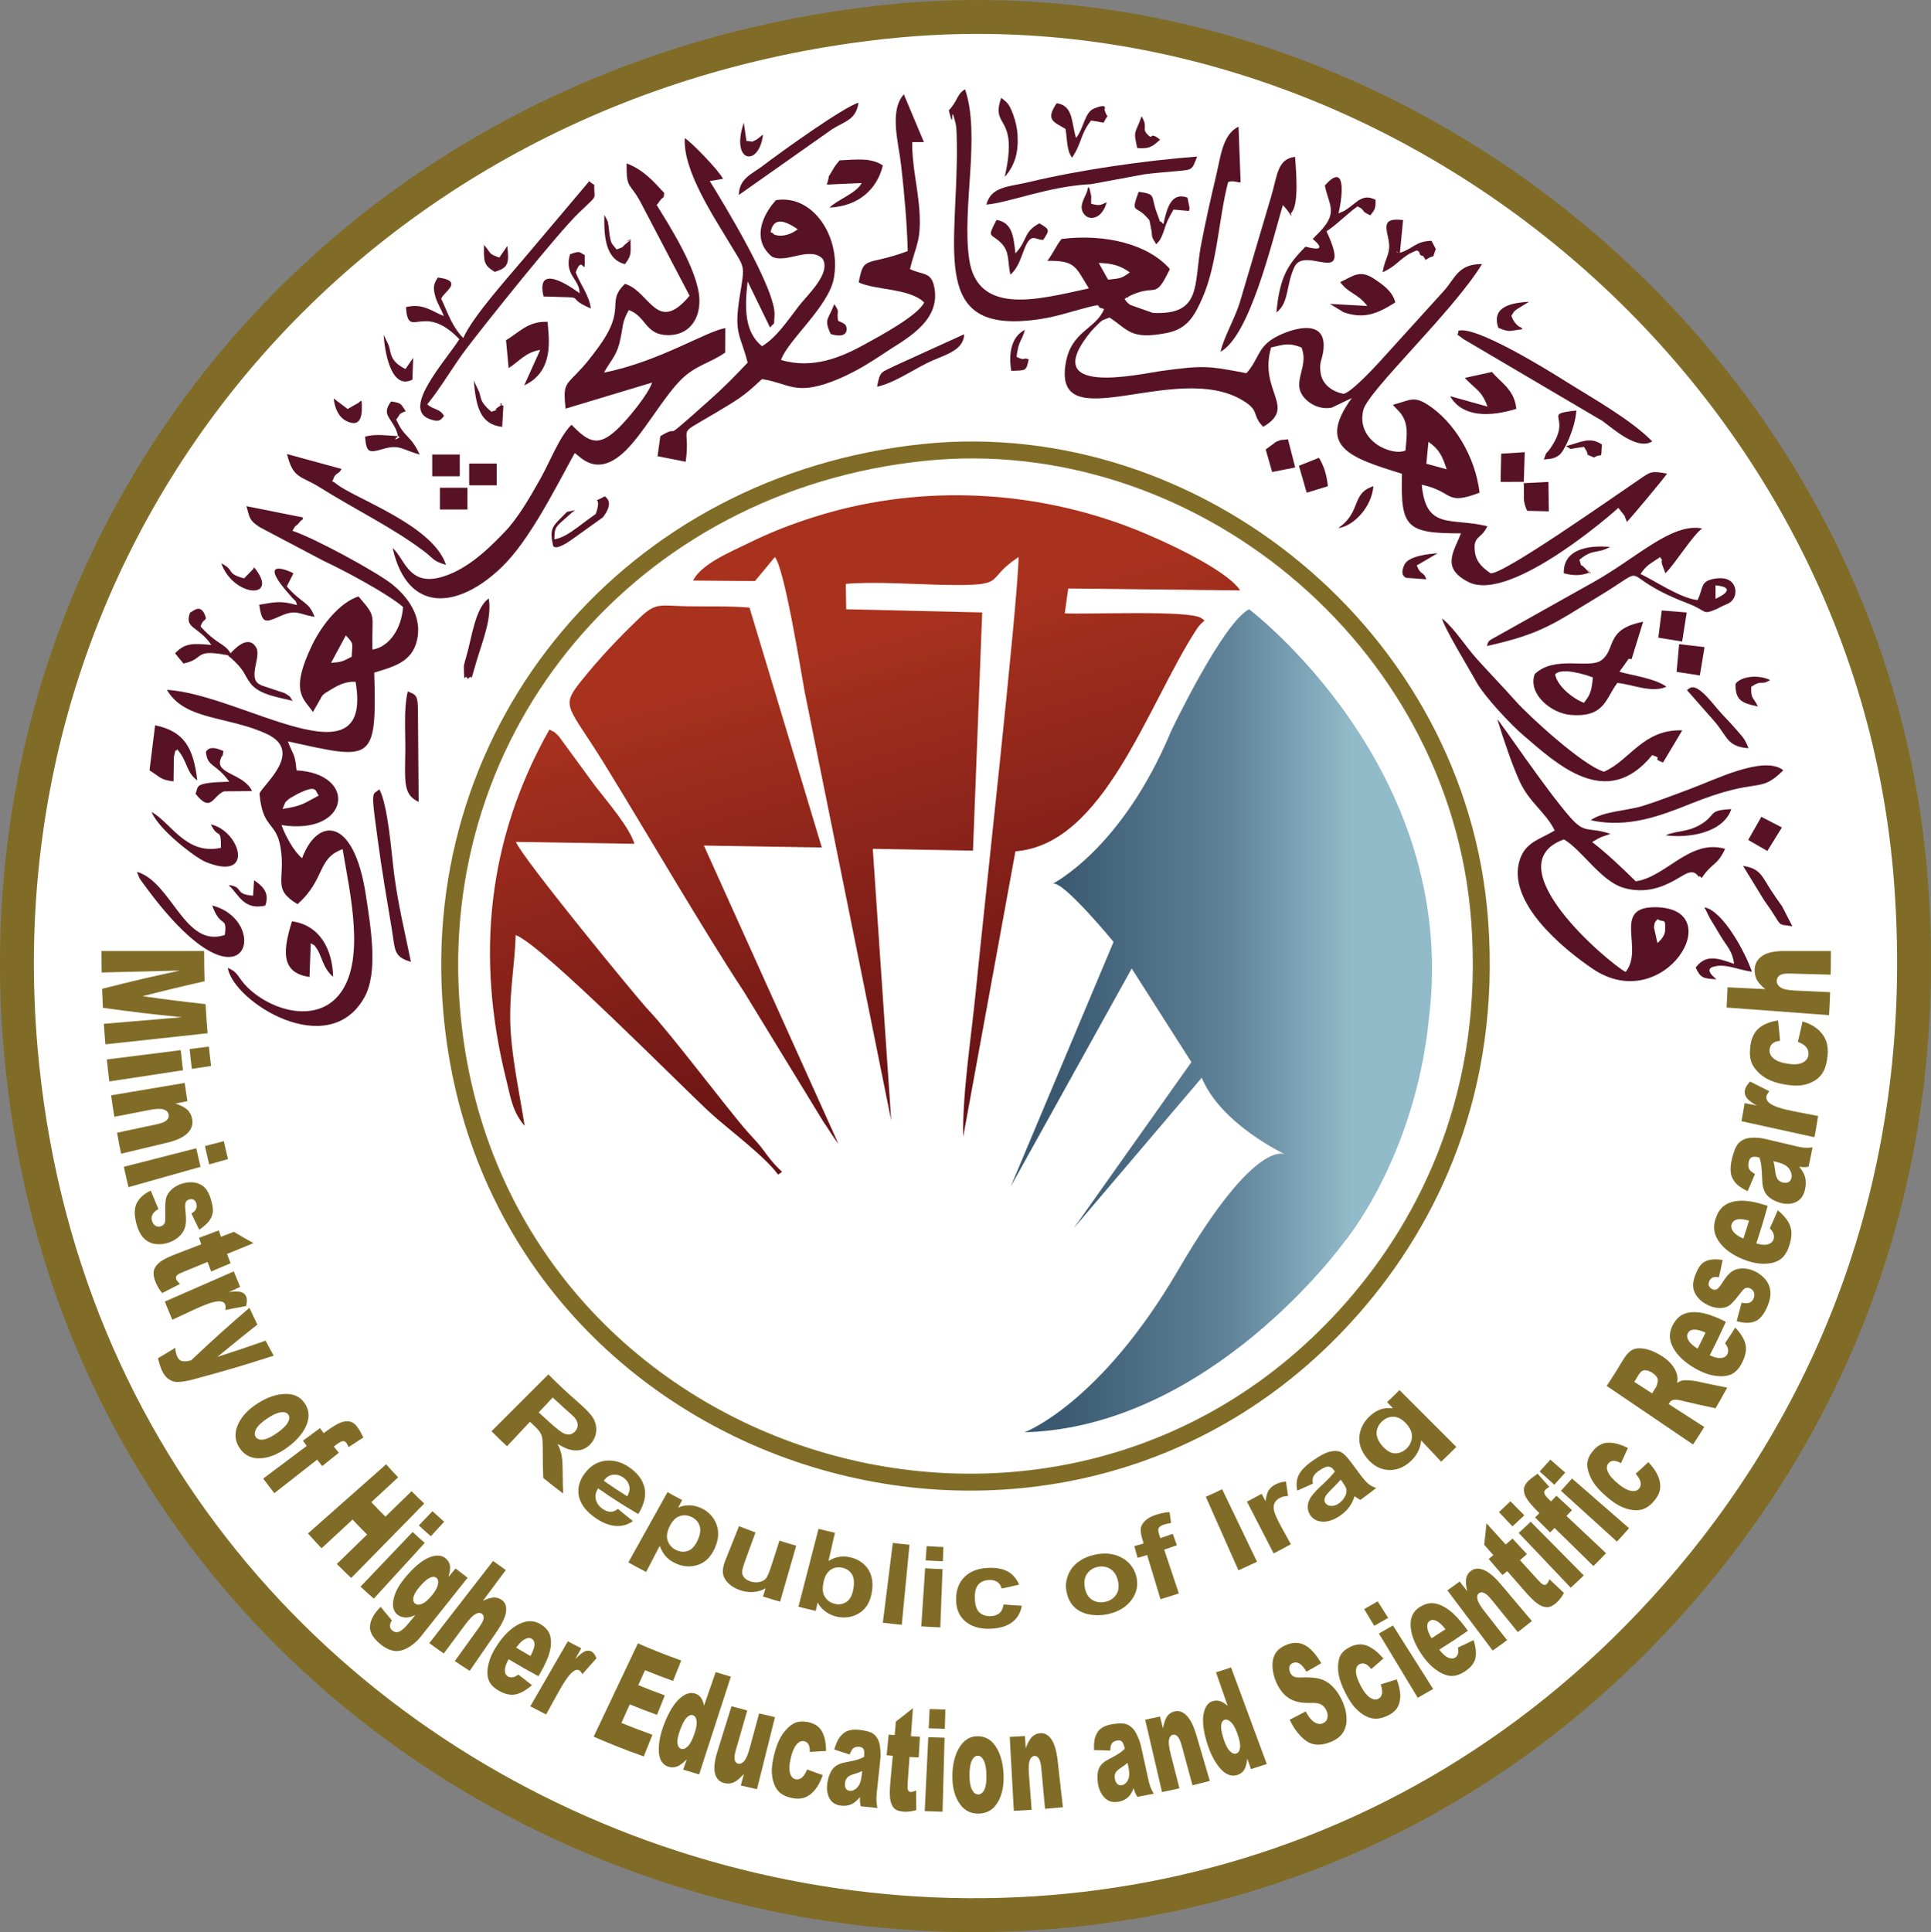 <?xml version="1.0" encoding="UTF-8" standalone="no"?>
<!-- Created with Inkscape (http://www.inkscape.org/) -->

<svg
   version="1.1"
   id="svg1"
   width="303.911"
   height="304.039"
   viewBox="0 0 303.911 304.039"
   sodipodi:docname="وزارة البحث والتعليم العالي.svg"
   inkscape:version="1.3.2 (091e20ef0f, 2023-11-25)"
   xmlns:inkscape="http://www.inkscape.org/namespaces/inkscape"
   xmlns:sodipodi="http://sodipodi.sourceforge.net/DTD/sodipodi-0.dtd"
   xmlns="http://www.w3.org/2000/svg"
   xmlns:svg="http://www.w3.org/2000/svg">
  <rect x="0" y="0" width="303.911" height="304.039" fill="#808080" stroke="none"/>
  <defs
     id="defs1">
    <linearGradient
       x1="0"
       y1="0"
       x2="1"
       y2="0"
       gradientUnits="userSpaceOnUse"
       gradientTransform="matrix(20.817,72.311,-72.311,20.817,380.648,322.172)"
       spreadMethod="pad"
       id="linearGradient3">
      <stop
         style="stop-opacity:1;stop-color:#a9321e"
         offset="0"
         id="stop2" />
      <stop
         style="stop-opacity:1;stop-color:#661215"
         offset="1"
         id="stop3" />
    </linearGradient>
    <linearGradient
       x1="0"
       y1="0"
       x2="1"
       y2="0"
       gradientUnits="userSpaceOnUse"
       gradientTransform="matrix(20.817,72.311,-72.311,20.817,333.289,335.806)"
       spreadMethod="pad"
       id="linearGradient5">
      <stop
         style="stop-opacity:1;stop-color:#a9321e"
         offset="0"
         id="stop4" />
      <stop
         style="stop-opacity:1;stop-color:#661215"
         offset="1"
         id="stop5" />
    </linearGradient>
    <linearGradient
       x1="0"
       y1="0"
       x2="1"
       y2="0"
       gradientUnits="userSpaceOnUse"
       gradientTransform="matrix(20.817,72.311,-72.311,20.817,311.095,342.195)"
       spreadMethod="pad"
       id="linearGradient7">
      <stop
         style="stop-opacity:1;stop-color:#a9321e"
         offset="0"
         id="stop6" />
      <stop
         style="stop-opacity:1;stop-color:#661215"
         offset="1"
         id="stop7" />
    </linearGradient>
    <linearGradient
       x1="0"
       y1="0"
       x2="1"
       y2="0"
       gradientUnits="userSpaceOnUse"
       gradientTransform="matrix(1251.24,0,0,-1251.24,3001.24,2705.98)"
       spreadMethod="pad"
       id="linearGradient12">
      <stop
         style="stop-opacity:1;stop-color:#3a5970"
         offset="0"
         id="stop8" />
      <stop
         style="stop-opacity:1;stop-color:#3a5970"
         offset="0.112"
         id="stop9" />
      <stop
         style="stop-opacity:1;stop-color:#608399"
         offset="0.522"
         id="stop10" />
      <stop
         style="stop-opacity:1;stop-color:#92bbca"
         offset="0.812"
         id="stop11" />
      <stop
         style="stop-opacity:1;stop-color:#92bbca"
         offset="1"
         id="stop12" />
    </linearGradient>
    <clipPath
       clipPathUnits="userSpaceOnUse"
       id="clipPath12">
      <path
         d="m 3127.06,3112.99 c -7,-1.94 202,95.86 350.94,453.65 0,0 152.36,320.13 231.11,361.21 0,0 622.28,-469.05 534.97,-1208.6 -41.08,-422.41 -254.22,-672.78 -254.22,-672.78 0,0 -395.45,-546.95 -947.54,-562.35 0,0 223.4,82.17 457.07,482.75 233.69,400.59 318.42,341.53 318.42,341.53 0,0 -192.59,89.87 -249.08,228.53 l -380.04,-446.81 349.23,493.03 -177.19,278 -359.5,-647.76 305.58,726.7 c 0,0 -148.94,181.46 -179.75,172.9 z"
         id="path12" />
    </clipPath>
  </defs>
  <sodipodi:namedview
     id="namedview1"
     pagecolor="#ffffff"
     bordercolor="#000000"
     borderopacity="0.25"
     inkscape:showpageshadow="2"
     inkscape:pageopacity="0.0"
     inkscape:pagecheckerboard="true"
     inkscape:deskcolor="#d1d1d1"
     inkscape:zoom="0.98448685"
     inkscape:cx="221.43516"
     inkscape:cy="250.89213"
     inkscape:window-width="1920"
     inkscape:window-height="1011"
     inkscape:window-x="0"
     inkscape:window-y="0"
     inkscape:window-maximized="1"
     inkscape:current-layer="group-R5">
    <inkscape:page
       x="0"
       y="0"
       inkscape:label="1"
       id="page1"
       width="303.911"
       height="304.039"
       margin="0"
       bleed="0" />
  </sodipodi:namedview>
  <g
     id="g1"
     inkscape:groupmode="layer"
     inkscape:label="1"
     transform="translate(-227.937,-228.019)">
    <g
       id="group-R5">
      <path
         id="path14"
         d="m 367.858,231.402 c -84.597,8.71 -143.787,79.226 -136.678,161.609 11.363,131.691 175.434,183.331 260.795,85.905 22.471,-25.649 40.385,-63.017 36.733,-112.026 -6.121,-82.166 -82.336,-143.571 -160.85,-135.487 z"
         style="fill:#ffffff;fill-opacity:1;stroke:#816c27;stroke-width:5.333;stroke-linecap:butt;stroke-linejoin:miter;stroke-miterlimit:10;stroke-dasharray:none;stroke-opacity:1" />
      <path
         id="path13"
         d="m 373.348,299.216 c -46.002,4.737 -78.189,43.082 -74.323,87.88 6.179,71.611 95.398,99.692 141.815,46.713 12.22,-13.948 21.961,-34.268 19.974,-60.917 -3.329,-44.68 -44.773,-78.071 -87.467,-73.676 z"
         style="fill:#ffffff;fill-opacity:1;stroke:#816c27;stroke-width:2.667;stroke-linecap:butt;stroke-linejoin:miter;stroke-miterlimit:10;stroke-dasharray:none;stroke-opacity:1" />
      <path
         id="path2"
         d="m 337.011,319.375 9.745,0.083 3.127,-3.765 c 1.545,1.658 4.313,19.267 4.716,21.273 l 13.6,67.369 -2.9,-42.743 15.77,0.291 1.453,-37.485 -21.402,-0.501 -0.07,-3.988 c 4.281,-0.41 11.134,0.08 15.683,0.153 10.101,0.162 5.907,-0.706 11.513,-4.383 -0.076,7.029 -5.606,56.831 -6.733,68.335 -0.686,7.008 -2.128,16.14 -1.986,22.91 l 8.224,-44.936 c 13.961,-1.073 20.721,-22.911 28.459,-34.861 1.193,-1.842 1.768,-1.138 0.733,-1.874 -2.035,-1.233 -17.559,-0.533 -21.434,-0.71 l 0.554,-3.916 27.057,0.305 c -2.229,-3.445 -13.239,-8.431 -18.299,-10.285 -15.687,-5.748 -33.073,-6.291 -48.948,-1.209 -3.633,1.163 -6.761,2.392 -10.127,4.046 -2.762,1.358 -7.389,3.241 -8.737,5.893"
         style="fill:url(#linearGradient3);fill-opacity:1;fill-rule:evenodd;stroke:none;stroke-width:0.053" />
      <path
         id="path3"
         d="m 359.899,408.035 -21.18,-46.954 18.561,0.308 -11.381,-37.755 c -3.318,-0.273 -6.513,-0.155 -9.661,-0.207 -4.424,-0.072 -5.011,-0.701 -7.662,1.845 -3.206,3.079 -6.291,6.284 -9.33,10.115 -3.142,3.961 -1.815,3.725 3.817,12.857 6.605,10.71 15.644,26.275 21.963,35.852 l 12.562,20.552 c 0.065,0.093 0.156,0.218 0.221,0.311 0.605,0.879 1.427,2.246 2.091,3.076"
         style="fill:url(#linearGradient5);fill-opacity:1;fill-rule:evenodd;stroke:none;stroke-width:0.053" />
      <path
         id="path5"
         d="m 310.502,405.198 c -0.511,-3.54 -1.8,-9.494 -2.161,-14.401 -0.43,-5.842 0.575,-10.217 0.757,-15.628 4.186,1.513 26.7,24.439 30.869,28.189 2.85,2.563 8.411,6.696 10.425,9.507 1.138,-0.826 0.695,0.303 -2.126,-3.613 -0.932,-1.294 -1.612,-1.918 -2.669,-3.112 -3.077,-3.474 -12.187,-15.604 -15.577,-19.14 -1.694,-1.769 -20.068,-24.184 -20.885,-26.497 l 18.647,0.301 c -0.774,-2.61 -4.292,-6.66 -6.15,-9.068 l -5.772,-7.883 c -1.12,-1.037 -0.331,-0.393 -1.451,-1.029 -9.714,17.156 -11.649,35.633 -6.809,55.054 0.726,2.916 0.974,5.059 2.902,7.318"
         style="fill:url(#linearGradient7);fill-opacity:1;fill-rule:evenodd;stroke:none;stroke-width:0.053" />
      <path
         id="path7"
         d="m 3127.06,3112.99 c -7,-1.94 202,95.86 350.94,453.65 0,0 152.36,320.13 231.11,361.21 0,0 622.28,-469.05 534.97,-1208.6 -41.08,-422.41 -254.22,-672.78 -254.22,-672.78 0,0 -395.45,-546.95 -947.54,-562.35 0,0 223.4,82.17 457.07,482.75 233.69,400.59 318.42,341.53 318.42,341.53 0,0 -192.59,89.87 -249.08,228.53 l -380.04,-446.81 349.23,493.03 -177.19,278 -359.5,-647.76 305.58,726.7 c 0,0 -148.94,181.46 -179.75,172.9"
         style="fill:url(#linearGradient12);fill-opacity:1;fill-rule:nonzero;stroke:none"
         transform="matrix(0.053,0,0,-0.053,227.936,532.071)"
         clip-path="url(#clipPath12)" />
      <path
         id="path15"
         d="m 400.865,269.396 c 2.213,0.066 3.462,0.46 4.886,1.49 -1.358,0.986 -1.534,0.942 -3.418,1.14 z m 51.889,28.157 c 1.644,1.118 2.17,2.17 2.871,4.317 l -3.199,-0.876 z m 33.307,5.829 c -3.966,2.674 -21.824,15.295 -23.556,14.835 -1.074,-0.767 -2.213,-1.643 -2.432,-3.309 -0.35,-2.673 1.008,-1.972 1.95,-4.076 -5.763,-1.424 -9.641,0.701 -10.32,-6.53 5.105,1.074 3.571,3.353 9.093,1.249 -0.657,-5.719 -4.053,-11.197 -8.129,-13.827 -2.279,-1.468 -2.827,-0.701 -5.522,0 l 1.161,1.227 c 1.381,1.774 1.052,3.549 0.833,5.96 -2.103,0.942 -7.822,-1.468 -6.639,-6.355 0.745,-3.046 14.068,-15.426 18.691,-22.986 -3.703,-0.022 -4.186,2.125 -5.895,4.098 l -10.255,11.307 c -0.964,1.052 -4.558,4.908 -5.675,5.018 -1.709,-0.35 -3.353,-1.425 -3.594,-3.374 -0.219,-1.599 0.219,-1.929 0.417,-3.243 0.898,-6.004 -6.004,-3.265 -7.91,-2.06 -2.476,1.578 -2.213,3.221 -4.164,5.434 -6.201,-1.205 -6.858,-1.227 -13.433,-0.35 -3.331,0.46 -19.699,4.251 -10.978,-6.289 l 0.505,-0.548 c 1.315,-1.337 1.074,-1.052 2.345,-1.578 3.002,1.95 3.265,3.527 8.918,2.454 3.331,-0.635 4.426,-2.651 5.676,-5.456 2.388,-5.368 2.585,-12.578 4.075,-18.297 0.811,-0.373 1.578,0.153 1.972,0 l -0.329,-8.743 c -2.541,1.27 -2.783,4.645 -3.594,8.02 -0.854,3.594 -1.556,6.749 -2.279,10.452 -1.227,6.355 0.22,11.219 -7.603,10.846 l -3.594,-1.271 c -0.701,-0.591 -0.35,-0.263 -0.854,-0.899 0.109,-0.087 0.307,-0.35 0.35,-0.241 0.066,0.109 0.285,-0.175 0.35,-0.219 4.426,-2.148 3.945,0.854 6.42,-4.273 -3.418,-3.922 -10.167,-5.588 -17.048,-4.733 -0.876,1.074 -1.227,2.104 -2.235,3.441 4.448,-0.066 4.426,0.942 6.53,4.339 -7.516,1.599 -17.53,4.558 -18.844,-4.645 -1.162,-8.042 1.84,-19.393 -0.636,-26.69 -1.337,0.767 -1.161,1.885 -2.564,3.309 0.986,4.097 0.087,-1.841 1.052,1.972 0.219,0.811 0.197,2.607 0.219,3.528 0.154,15.711 -4.01,28.552 10.365,27.653 4.01,-0.263 6.047,-1.029 9.466,-1.95 3.615,-0.964 1.841,-0.329 2.914,-0.066 0.088,0.022 0.285,0.066 0.417,0.154 -1.271,3.155 -5.15,3.396 -6.026,8.48 -2.125,12.227 17.289,-0.438 27.807,5.851 2.827,1.687 1.38,2.235 3.265,4.185 5.368,-3.133 -0.746,-5.565 1.249,-12.49 2.038,-0.46 2.739,-0.789 4.778,0 1.358,3.374 -2.17,5.785 1.029,8.481 0.877,0.723 2.258,1.292 3.747,0.986 l 3.156,-1.512 c -5.632,7.691 -0.198,9.422 7.888,11.92 -0.219,8.393 0.57,9.401 9.291,9.379 -1.205,3.002 -3.111,5.456 1.14,7.647 6.661,3.462 23.511,-11.505 23.621,-11.658 l 0.964,1.227 c 0,0.022 0.307,0.811 0.394,0.986 0.614,-0.636 5.807,-6.815 6.311,-7.604 -2.476,-0.438 -2.541,-0.329 -4.251,0.833"
         style="fill:#571325;fill-opacity:1;fill-rule:nonzero;stroke:none;stroke-width:0.053" />
      <path
         id="path16"
         d="m 273.467,353.693 c 0.087,-0.066 1.336,-0.745 1.358,-0.767 3.177,-1.556 2.673,-0.35 3.287,0.285 -2.191,1.117 -2.542,1.666 -5.719,2.103 0.657,-1.358 0.131,-0.767 1.074,-1.621 z m 9.817,-22.329 c -1.446,0.767 -1.644,0.854 -3.243,0.964 l 2.322,-4.316 c 1.337,1.424 1.008,1.117 0.921,3.353 z m 6.464,-11.329 c -2.52,-2.038 -12.556,-7.45 -15.777,-8.48 0.613,-1.162 0.329,-0.416 1.074,-1.315 0.394,-0.482 0.46,-0.417 0.46,-0.35 0.022,-0.066 0.066,-0.197 0.131,-0.438 l -8.919,-1.775 c 0.548,1.775 0.329,2.147 2.104,3.309 l 10.014,5.281 c 3.33,1.556 10.102,5.171 12.534,7.275 -0.22,3.243 -2.038,6.245 -4.821,6.705 -0.131,-5.829 0.767,-4.93 -2.191,-8.37 -2.914,0.942 -5.719,4.404 -7.297,7.647 -3.594,7.45 -1.315,8.414 0.131,10.54 0.087,-0.132 0.175,-0.329 0.241,-0.438 l 0.482,-0.833 c 0.92,-1.556 0.504,-1.293 2.06,-2.235 1.183,-0.701 2.323,-1.337 3.922,-1.249 2.871,16.631 -17.99,1.928 -29.691,1.271 2.805,4.843 9.576,4.076 15.733,6.946 6.026,2.827 -0.855,8.173 -1.161,9.401 0.504,5.631 2.608,4.295 3.309,8.436 0.855,5.149 -1.424,6.486 2.674,8.94 4.426,-3.923 3.024,-7.187 7.099,-8.655 1.14,6.902 3.747,17.771 -0.635,23.008 -3.637,4.339 -10.474,2.476 -14.33,-1.249 -1.49,-1.446 -1.425,-2.432 -3.112,-3.068 0.898,5.325 15.821,14.769 21.496,4.645 2.257,-3.988 0.964,-11.285 0.241,-16.083 -1.906,-12.578 -7.669,-12.249 -10.036,-5.829 -1.227,-0.964 -2.63,-3.484 -3.243,-5.215 10.715,1.687 12.117,-8.063 2.366,-8.611 -0.263,-2.827 -0.57,-2.367 -1.359,-4.558 13.213,2.892 14.024,3.549 13.586,-10.825 3.462,-1.029 6.31,-1.841 6.859,-5.785 0.503,-3.747 -2.191,-6.596 -3.945,-8.042"
         style="fill:#571325;fill-opacity:1;fill-rule:nonzero;stroke:none;stroke-width:0.053" />
      <path
         id="path17"
         d="m 349.634,264.794 c -0.087,-0.175 -0.285,-0.153 -0.417,-0.219 0.548,-2.98 3.046,-1.271 4.274,-0.482 -1.863,1.446 -3.703,1.007 -3.857,0.701 z m 25.331,8.349 c -0.504,-2.411 -1.775,-1.797 -3.813,-2.783 0.921,-3.791 1.841,-4.361 1.468,-9.488 -0.285,-3.594 -1.162,-6.968 -1.117,-10.496 h 1.841 l -3.155,-7.516 c -2.345,2.651 -0.833,7.538 -0.417,11.262 0.504,4.493 0.898,8.765 1.03,13.411 -6.552,2.433 -6.924,0.57 -7.713,4.93 2.673,1.249 8.02,0.899 10.299,3.156 -0.964,2.038 -6.815,5.193 -9.444,6.639 -3.572,1.95 -8.042,3.9 -13.082,2.41 0.964,-2.98 7.406,-8.327 8.283,-12.731 1.249,-6.333 -3.068,-13.366 -9.071,-12.424 -1.95,2.082 -4.01,6.135 -0.636,8.897 2.17,1.139 5.982,-1.709 7.955,0.329 1.402,2.257 -2.323,5.631 -3.725,7.428 -1.775,2.323 -3.594,5.04 -5.807,6.333 -2.673,-2.17 -2.783,-5.741 -2.257,-10.189 l 3.527,7.253 c 0.899,-1.074 0.548,-0.088 0.701,-1.797 0.416,-4.01 -8.371,-18.319 -10.189,-21.255 l 2.082,-0.351 c -0.613,-1.293 -5.062,-5.872 -6.004,-6.398 -0.35,5.018 4.536,12.337 7.121,16.653 2.389,3.988 2.345,3.111 1.512,8.261 -0.964,5.982 0.132,5.961 1.25,10.409 -2.367,2.498 -3.682,3.835 -6.311,6.179 -8.13,7.253 -3.682,3.133 -7.428,5.39 l -0.438,3.156 4.426,0.876 c 0.877,-6.114 -1.862,-3.791 4.361,-7.494 3.878,-2.301 4.777,-2.804 7.647,-5.522 4.361,0.723 5.194,2.542 10.956,0.416 2.98,-1.117 5.61,-2.695 8.151,-4.404 3.024,-2.082 9.181,-4.908 7.998,-10.54"
         style="fill:#571325;fill-opacity:1;fill-rule:nonzero;stroke:none;stroke-width:0.053" />
      <path
         id="path18"
         d="m 336.466,274.559 c -5.165,6.175 -6.212,-0.676 -10.168,-1.873 -3.145,3.013 0.485,3.71 -4.331,10.179 -1.187,1.593 -1.885,2.519 -3.347,4.014 -1.78,1.82 -2.042,1.903 -1.672,5.445 l 13.621,-4.103 c -0.682,1.971 -3.739,5.612 -5.147,7.017 -3.235,3.228 -4.793,2.47 -7.539,-0.386 -1.907,1.907 -3.324,5.689 -4.869,8.454 -1.724,3.089 -3.611,6.324 -5.721,8.498 -1.918,1.978 -4.629,4.752 -7.919,6.28 -7.046,3.273 -7.548,-2.054 -9.643,-3.811 2.351,10.374 10.301,9.632 17.191,2.971 4.247,-4.106 8.111,-11.794 11.459,-17.92 0.818,0.42 3.249,3.806 7.513,0.073 3.09,-2.703 6.298,-8.769 9.314,-11.715 2.263,-2.211 4.426,-2.492 6.858,-4.181 l 0.017,-3.839 c -2.799,0.378 -10.493,5.309 -19.074,6.984 0.794,-1.534 1.884,-2.553 2.391,-4.531 0.722,-2.823 0.268,-3.066 1.499,-5.306 2.809,1.014 2.527,3.94 6.207,3.951 3.197,0.009 5.022,-2.416 4.908,-5.655 -0.161,-4.555 -4.936,-11.914 -6.772,-14.902 1.022,-2.569 -1.293,2.051 0.604,-0.656 0.448,-0.639 0.564,-0.134 0.621,-1.173 -1.652,-1.76 -3.181,-3.6 -5.91,-4.647 -0.028,4.078 0.372,2.854 2.082,5.895 l 7.827,14.937"
         style="fill:#571325;fill-opacity:1;fill-rule:nonzero;stroke:none;stroke-width:0.053" />
      <path
         id="path19"
         d="m 488.799,372.669 c 1.118,0.658 1.249,-0.35 1.205,1.775 -0.044,1.095 -1.205,1.95 -1.205,1.972 l -0.548,-2.433 c 0.132,-1.161 0.241,-0.833 0.548,-1.315 z m -3.418,-5.96 c -2.213,-2.17 -4.492,-4.361 -6.858,-6.179 l 0.898,-0.526 c 0.132,-0.066 0.285,-0.131 0.438,-0.219 l 1.534,-0.548 c -3.528,-1.183 -3.922,0.132 -6.311,-2.585 -3.878,-4.405 -11.022,-15.076 -11.482,-15.427 0.921,2.98 2.279,7.056 3.506,9.751 1.534,3.353 4.098,4.843 5.522,7.735 -2.476,1.468 -4.558,1.841 -5.478,4.557 -2.213,6.705 6.881,14.111 11.439,17.201 11.285,7.669 21.825,-9.75 9.707,-9.685 -6.683,0.044 -1.534,6.573 -4.514,10.189 -2.849,-1.556 -20.795,-16.829 -9.707,-20.861 2.827,1.644 5.785,6.53 9.334,7.604 4.69,1.402 8.042,-1.227 9.751,-2.126 1.841,-0.964 2.038,0.745 2.257,0.329 0.066,-0.109 0.22,0.197 0.351,0.263 1.731,-2.564 2.345,-1.775 3.681,-4.58 -5.588,-1.622 -9.269,4.426 -14.068,5.106"
         style="fill:#571325;fill-opacity:1;fill-rule:nonzero;stroke:none;stroke-width:0.053" />
      <path
         id="path20"
         d="M 497.937,322.248 V 320.123 c 4.01,0.416 0,2.125 0,2.125 z m 1.425,-3.178 c -0.46,-0.087 -0.965,-0.087 -1.6,0.022 -2.301,0.372 -1.731,1.556 -2.651,3.352 -2.695,-0.262 -6.705,-3.045 -8.985,-4.097 1.074,-1.534 1.446,-1.512 3.068,-2.651 0.658,0.789 0.044,0.153 0.351,1.183 l 0.504,1.358 c 1.534,-1.512 4.317,-6.026 5.785,-7.055 -4.799,-0.942 -10.233,4.602 -17.135,8.458 l -14.857,8.326 c -1.928,1.03 -1.599,0.921 -1.884,1.709 8.7,-1.906 10.737,-3.681 17.442,-7.713 9.072,-5.456 2.236,-3.572 14.111,0.986 3.287,1.249 2.192,1.929 4.69,0.876 0.109,-0.044 0.241,-0.131 0.35,-0.197 0.46,-0.241 0.877,-0.416 1.249,-0.57 1.906,-0.833 1.599,-3.659 -0.438,-3.988"
         style="fill:#571325;fill-opacity:1;fill-rule:nonzero;stroke:none;stroke-width:0.053" />
      <path
         id="path21"
         d="m 487.969,346.846 c 2.019,0.674 -0.367,0.377 1.707,1.171 l 3.029,-5.073 c -6.226,-0.17 -8.144,4.669 -12.319,6.516 -3.33,-0.961 -11.884,-8.832 -13.865,-11.066 -2.093,-2.361 -4.045,-4.347 -6.07,-6.593 -2.022,-2.242 -3.405,-4.666 -5.542,-6.463 0.17,1.27 4.395,8.167 5.313,9.873 1.312,2.437 5.633,6.945 7.359,8.425 5.428,4.651 13.205,12.025 20.39,3.212"
         style="fill:#571325;fill-opacity:1;fill-rule:nonzero;stroke:none;stroke-width:0.053" />
      <path
         id="path22"
         d="m 300.847,281.212 c -1.793,-1.822 -2.391,-3.907 -3.453,-6.127 -0.065,-0.843 3.915,-2.838 -0.546,-3.398 -0.719,1.073 -0.783,1.671 -0.353,3.14 0.272,0.927 0.942,1.966 1.283,2.923 -1.809,-0.697 -3.233,-2.072 -5.958,-1.399 0.37,5.372 2.627,-0.978 8.415,5.046 -2.329,3.608 -9.037,10.86 -4.774,12.533 1.894,0.743 1.944,-0.107 2.358,-0.438 -0.615,-1.2 -1.737,-0.987 -2.637,-1.847 2.165,-2.637 4.114,-6.084 6.217,-8.836 3.163,-4.141 14.233,-18.009 17.641,-21.304 2.631,-2.545 2.521,-2.156 2.451,-3.297 -0.113,-1.841 0.252,-0.612 -0.81,-1.684 l -10.015,11.859 c -2.734,3.25 -8.357,9.474 -9.818,12.83"
         style="fill:#571325;fill-opacity:1;fill-rule:nonzero;stroke:none;stroke-width:0.053" />
      <path
         id="path23"
         d="m 477.23,338.617 c -1.797,-0.679 -4.207,-2.651 -4.536,-4.47 0.987,-1.161 4.843,0.044 5.939,0.482 -0.219,2.148 -0.351,2.629 -1.403,3.988 z m 5.587,-4.886 1.446,-2.038 c 0.702,0.022 0.219,0.022 0.461,0.066 l 1.819,-5.894 c -6.07,1.162 -4.186,4.317 -6.596,6.07 -1.95,1.402 -7.341,-0.855 -10.474,2.169 -1.118,3.133 2.629,6.179 5.653,6.42 5.413,0.438 5.5,-2.607 7.363,-5.039 2.498,0.262 5.347,1.621 7.714,0.613 -1.578,-1.271 -5.412,-1.797 -7.385,-2.366"
         style="fill:#571325;fill-opacity:1;fill-rule:nonzero;stroke:none;stroke-width:0.053" />
      <path
         id="path24"
         d="m 457.471,280.068 c 0.033,0.91 -0.702,0.196 0.826,1.332 l 21.863,12.879 c 1.837,1.345 5.494,4.644 7.817,3.194 -3.459,-3.499 -9.31,-6.728 -14.004,-9.678 -2.649,-1.666 -13.847,-8.573 -16.501,-7.727"
         style="fill:#571325;fill-opacity:1;fill-rule:nonzero;stroke:none;stroke-width:0.053" />
      <path
         id="path25"
         d="m 420.029,283.374 c 4.518,-2.476 7.91,-16.532 9.81,-23.082 1.437,1.459 1.355,2.323 1.283,1.26 1.319,-1.23 0.786,-6.655 0.644,-8.852 -2.859,0.349 -2.764,2.962 -3.8,6.357 l -4.9,16.559 c -0.824,2.647 -2.511,5.443 -3.036,7.757"
         style="fill:#571325;fill-opacity:1;fill-rule:nonzero;stroke:none;stroke-width:0.053" />
      <path
         id="path26"
         d="m 478.286,357.1 c 5.828,1.275 10.917,-0.662 15.795,-2.621 11.01,-4.419 10.526,-1.325 14.526,-5.242 -3.054,-2.454 -10.97,1.589 -14.726,2.953 -2.337,0.849 -4.753,1.83 -7.396,2.657 -2.359,0.739 -6.333,0.851 -8.198,2.253"
         style="fill:#571325;fill-opacity:1;fill-rule:nonzero;stroke:none;stroke-width:0.053" />
      <path
         id="path27"
         d="m 383.177,260.22 c 3.759,-0.349 9.708,-2.882 16.499,-3.225 l 8.405,-1.555 c 1.708,-0.212 3.314,-0.335 5.017,-0.491 2.58,-0.237 2.41,-0.133 3.25,-2.29 -8.127,0.61 -18.558,2.108 -26.447,4.007 -3.147,0.758 -5.97,0.642 -6.724,3.553"
         style="fill:#571325;fill-opacity:1;fill-rule:nonzero;stroke:none;stroke-width:0.053" />
      <path
         id="path28"
         d="m 298.131,316.919 c -2.037,-6.309 -14.537,-10.503 -17.277,-12.771 -0.893,-0.738 -0.708,-0.012 -0.413,-0.862 0.316,-0.911 0.883,-0.627 1.234,-1.476 l -8.573,-2.339 c 0.987,3.94 2.11,3.331 5.163,5.241 5.801,3.63 11.4,6.299 16.309,9.982 1.732,1.3 1.405,1.577 3.557,2.226"
         style="fill:#571325;fill-opacity:1;fill-rule:nonzero;stroke:none;stroke-width:0.053" />
      <path
         id="path29"
         d="m 443.616,261.902 c -1.709,-0.723 -0.679,-0.833 -2.038,-1.402 -1.622,1.161 -3.068,2.717 -4.865,3.922 4.251,9.159 -3.418,2.06 -5.062,5.631 -1.358,2.914 -0.789,5.588 -2.827,7.143 0.526,-5.675 1.819,-7.559 4.58,-10.364 3.44,0.92 2.016,-0.483 1.14,-1.206 l 0.57,-0.591 c 3.659,-3.549 1.994,-4.492 1.337,-7.822 3.287,-3.747 2.87,1.337 2.147,4.382 1.468,-0.658 0.35,-0.044 1.315,-0.658 l 0.658,-0.482 c 0.154,-0.109 1.139,-0.898 1.161,-0.898 1.162,-0.679 1.731,-0.504 2.695,-0.11 0.044,1.534 -0.175,1.6 -0.811,2.454"
         style="fill:#571325;fill-opacity:1;fill-rule:nonzero;stroke:none;stroke-width:0.053" />
      <path
         id="path30"
         d="m 249.476,365.22 c 0.591,1.35 0.192,0.722 1.085,1.95 16.088,22.135 20.305,5.791 10.777,3.346 1.309,3.72 2.39,1.479 1.982,4.63 -6.341,2.174 -8.361,-8.383 -13.845,-9.926"
         style="fill:#571325;fill-opacity:1;fill-rule:nonzero;stroke:none;stroke-width:0.053" />
      <path
         id="path31"
         d="m 288.427,367.169 c 0.407,2.519 0.763,4.636 1.176,7.085 0.532,3.151 0.19,4.35 3.004,5.116 -0.926,-4.519 -2.027,-9.031 -2.641,-13.813 -0.449,-3.499 -0.956,-10.774 -2.326,-13.327 -0.805,0.762 -1.259,0.061 -0.793,3.855 0.161,1.309 0.319,2.48 0.487,3.714 0.333,2.453 0.708,4.991 1.092,7.37"
         style="fill:#571325;fill-opacity:1;fill-rule:nonzero;stroke:none;stroke-width:0.053" />
      <path
         id="path32"
         d="m 257.835,324.442 c -0.913,2.553 1.266,2.023 3.362,5.061 -2.865,-0.229 -4.153,-0.345 -5.706,1.327 l 1.309,1.605 c 3.513,-0.723 1.443,-2.341 6.916,-1.322 0.081,0.056 0.211,0.052 0.239,0.175 0.03,0.129 0.204,0.148 0.245,0.186 2.423,2.215 1.985,2.504 3.172,4.098 1.421,1.909 4.976,2.242 6.649,2.765 -0.674,-0.835 -0.049,-0.498 -1.304,-1.252 l -3.59,-1.19 c -0.101,-0.046 -0.252,-0.133 -0.339,-0.179 -1.896,-1.006 0.277,-4.333 -0.508,-5.749 -1.176,-2.118 -3.253,-0.023 -4.06,0.853 -1.024,-1.686 -1.917,-1.172 -4.709,-4.199 0.403,-1.465 1.171,-0.711 0.637,-1.921 -0.7,-1.589 -1.686,-0.602 -2.313,-0.259"
         style="fill:#571325;fill-opacity:1;fill-rule:nonzero;stroke:none;stroke-width:0.053" />
      <path
         id="path33"
         d="m 276.842,376.444 c 0.932,0.633 0.245,-0.072 0.902,0.796 0.824,1.089 0.941,3.071 2.618,4.501 -0.09,-4.351 -2.132,-8.158 -6.477,-8.738 -1.32,4.305 -1.973,8.099 2.767,8.756 l 0.19,-5.315"
         style="fill:#571325;fill-opacity:1;fill-rule:nonzero;stroke:none;stroke-width:0.053" />
      <path
         id="path34"
         d="m 251.467,349.248 c 1.748,1.075 1.691,1.497 3.785,1.732 l 0.05,-3.83 c 0.439,-1.949 0.09,-0.476 0.525,-1.205 1.675,1.875 1.345,3.578 3.155,4.885 -0.598,-5.135 -2.06,-7.733 -6.632,-8.671 l -0.884,7.09"
         style="fill:#571325;fill-opacity:1;fill-rule:nonzero;stroke:none;stroke-width:0.053" />
      <path
         id="path35"
         d="m 307.578,281.55 0.41,4.394 c 1.677,-1.054 2.666,-2.517 4.966,-2.853 l -2.522,5.58 c 4.767,-2.236 3.886,-7.28 3.691,-10.006 -3.113,-0.147 -4.597,1.767 -6.544,2.885"
         style="fill:#571325;fill-opacity:1;fill-rule:nonzero;stroke:none;stroke-width:0.053" />
      <path
         id="path36"
         d="m 358.068,257.071 5.484,-0.255 c -0.796,1.616 -3.999,2.714 -5.05,3.872 4.523,-0.218 7.489,-2.868 8.382,-6.638 -1.903,-1.25 -4.029,-0.921 -6.8,-0.799 -0.346,0.435 -0.654,0.727 -1.043,1.416 -1.305,2.307 -0.209,-0.082 -0.973,2.404"
         style="fill:#571325;fill-opacity:1;fill-rule:nonzero;stroke:none;stroke-width:0.053" />
      <path
         id="path37"
         d="m 458.472,287.486 c 1.771,1.885 2.65,1.966 3.579,4.516 l -5.887,-1.642 c 1.973,3.429 6.41,3.234 10.417,2.001 -0.269,-3.013 -2.422,-4.115 -3.831,-5.812 l -4.277,0.937"
         style="fill:#571325;fill-opacity:1;fill-rule:nonzero;stroke:none;stroke-width:0.053" />
      <path
         id="path38"
         d="m 344.222,258.695 14.733,-10.381 c 2.067,-1.258 3.711,-1.484 4.096,-4.134 -2.336,0.677 -12.115,7.679 -15.107,9.965 -1.627,1.242 -3.691,1.951 -3.723,4.55"
         style="fill:#571325;fill-opacity:1;fill-rule:nonzero;stroke:none;stroke-width:0.053" />
      <path
         id="path39"
         d="m 438.868,272.402 c 1.251,1.802 2.849,1.819 4.253,3.769 l -5.882,-0.327 2.186,1.321 c 3.233,1.109 5.318,0.207 8.11,-1.554 -0.404,-1.689 -1.834,-2.724 -3.381,-3.746 -2.276,-1.502 -3.337,-0.307 -5.287,0.537"
         style="fill:#571325;fill-opacity:1;fill-rule:nonzero;stroke:none;stroke-width:0.053" />
      <path
         id="path40"
         d="m 464.11,303.854 3.639,-0.014 c 0.137,2.53 -0.25,2.812 0.54,4.565 l 3.414,0.08 -0.065,-4.625 -3.886,0.196 0.162,-4.873 -3.707,0.227 -0.098,4.444"
         style="fill:#571325;fill-opacity:1;fill-rule:nonzero;stroke:none;stroke-width:0.053" />
      <path
         id="path41"
         d="m 293.825,354.214 -0.111,-14.479 c -0.033,-2.286 -0.271,-2.374 -1.599,-2.908 -0.66,2.661 -0.356,6.397 -0.389,9.255 -0.059,5.047 -0.358,6.974 2.1,8.133"
         style="fill:#571325;fill-opacity:1;fill-rule:nonzero;stroke:none;stroke-width:0.053" />
      <path
         id="path42"
         d="m 251.792,355.782 c 1.125,2.829 6.937,7.241 8.538,7.889 7.772,3.152 5.416,-4.876 0.795,-5.921 1.15,2.451 1.615,0.34 1.584,3.688 -5.461,1.185 -7.773,-3.849 -10.916,-5.656"
         style="fill:#571325;fill-opacity:1;fill-rule:nonzero;stroke:none;stroke-width:0.053" />
      <path
         id="path43"
         d="m 496.185,370.795 c 0.477,0.849 0.622,1.4 1.27,2.397 0.428,0.659 0.684,1.147 1.195,1.993 1.109,1.839 1.941,2.444 2.207,4.516 -2.634,-0.921 -4.39,-1.556 -6.038,0.564 0.741,1.66 1.145,1.745 3.28,1.864 -2.198,-1.701 -0.473,-1.971 -0.468,-1.982 1.837,-0.556 3.999,0.542 6.033,0.785 -1.02,-3 -4.543,-9.581 -7.48,-10.136"
         style="fill:#571325;fill-opacity:1;fill-rule:nonzero;stroke:none;stroke-width:0.053" />
      <path
         id="path44"
         d="m 365.973,288.873 c 2.586,-0.569 5.077,-2.308 7.828,-3.701 2.52,-1.275 5.795,-1.816 5.882,-4.558 l -10.805,4.92 c -2.268,1.155 -2.42,0.753 -2.904,3.339"
         style="fill:#571325;fill-opacity:1;fill-rule:nonzero;stroke:none;stroke-width:0.053" />
      <path
         id="path45"
         d="m 260.346,346.322 c 0.206,2.456 1.564,1.758 3.67,4.713 -5.866,0.141 -4.744,0.765 -5.311,1.882 2.451,3.15 2.715,0.318 4.485,-0.366 l 4.416,-0.046 c -1.304,-2.763 -5.752,-2.671 -4.973,-4.957 0.562,-1.652 0.091,0.89 0.465,-1.335 -0.811,-0.355 -2.118,-0.914 -2.753,0.11"
         style="fill:#571325;fill-opacity:1;fill-rule:nonzero;stroke:none;stroke-width:0.053" />
      <path
         id="path46"
         d="m 447.736,267.599 c 0.066,-0.087 0.197,0.132 0.197,0.241 z m 5.5,-1.687 c -2.542,0.066 -2.827,1.227 -4.975,1.885 l 0.505,-5.149 c -2.915,-0.35 -2.849,0.657 -2.367,2.739 0.592,2.607 -0.46,2.958 -0.854,5.478 2.607,-1.183 2.739,-2.454 5.39,-3.44 0.132,0.109 0.329,0.109 0.394,0.329 0.154,0.701 0.439,0.372 0.592,0.57 0.285,0.373 0.35,0.548 0.373,0.591 1.731,-1.095 0.898,0.197 1.621,-1.709 z m -1.03,3.046 c 0.022,0 0.11,0.044 0.088,-0.044 -0.022,0.022 -0.066,0.022 -0.088,0.044"
         style="fill:#571325;fill-opacity:1;fill-rule:nonzero;stroke:none;stroke-width:0.053" />
      <path
         id="path47"
         d="m 409.915,266.456 c 0.377,-0.456 0.408,-0.328 0.8,-1.106 0.605,-1.199 0.429,-1.874 1.924,-4.352 l 2.429,0.222 c 0.03,-0.147 0.105,-0.516 0.098,-0.438 l -0.343,-1.674 c -2.482,-0.875 -3.202,1.464 -3.785,4.184 -0.996,-1.195 -0.026,0.854 -0.991,-1.665 -1.074,-2.8 0.005,-3.021 -2.901,-3.433 -1.281,3.487 -0.459,2.13 1.106,3.839 0.772,0.844 0.484,0.289 0.811,1.749 0.343,1.531 -0.141,1.155 0.853,2.674"
         style="fill:#571325;fill-opacity:1;fill-rule:nonzero;stroke:none;stroke-width:0.053" />
      <path
         id="path48"
         d="m 290.295,294.025 c 0.723,-0.877 0.241,-0.811 1.49,-1.293 -0.789,-1.162 -0.613,-1.293 -2.301,-1.534 -1.775,2.345 0.504,2.651 1.096,5.456 0.066,-0.044 0.175,0.066 0.175,0.154 0,0.022 0.087,0.044 0.087,0.044 -0.022,0 -1.424,0.811 -0.262,-0.197 -1.775,-0.087 -3.375,-0.395 -5.194,0.066 0.219,2.629 0.636,2.586 2.915,1.929 2.541,-0.723 2.914,0.131 5.675,0.898 -1.381,-3.09 -2.411,-2.586 -3.682,-5.522"
         style="fill:#571325;fill-opacity:1;fill-rule:nonzero;stroke:none;stroke-width:0.053" />
      <path
         id="path49"
         d="m 317.647,268.032 c -0.963,3.278 1.526,3.892 1.509,6.143 -5.4e-4,0 -7.104,-5.512 -5.675,0.499 7.852,0.249 2.752,-0.129 7.444,1.893 -0.216,-2.03 -1.829,-4.099 -2.382,-5.69 1.155,-3.235 1.49,1.562 1.413,-2.713 -0.909,-0.486 -0.677,-0.714 -2.309,-0.134"
         style="fill:#571325;fill-opacity:1;fill-rule:nonzero;stroke:none;stroke-width:0.053" />
      <path
         id="path50"
         d="m 395.636,248.313 c 0.298,1.819 0.16,3.325 1.024,4.526 1.569,-2.315 1.267,-3.669 2.999,-5.854 l 1.969,0.338 c 0.927,-1.777 0.627,-0.368 0.175,-1.95 -0.16,-0.075 0.724,-1.255 -1.698,-0.271 -1.46,0.594 -1.581,3.094 -2.812,4.627 -0.783,-2.509 -0.398,-5.083 -3.051,-5.465 -1.815,2.674 -0.466,2.913 1.394,4.049"
         style="fill:#571325;fill-opacity:1;fill-rule:nonzero;stroke:none;stroke-width:0.053" />
      <path
         id="path51"
         d="m 386.954,271.233 c 2.125,-1.677 2.072,-6.156 3.91,-5.729 l 0.796,0.228 c 0.041,0.007 0.207,0.018 0.24,0.023 0.032,0.005 0.161,0.011 0.239,-0.002 0.951,-1.483 1.122,-1.609 -0.631,-2.586 -2.577,1.412 -1.739,2.527 -3.756,4.732 -0.306,-2.62 -0.448,-4.846 -2.975,-5.272 -1.586,3.007 -0.874,1.995 0.769,3.686 1.346,1.386 0.937,2.859 1.409,4.919"
         style="fill:#571325;fill-opacity:1;fill-rule:nonzero;stroke:none;stroke-width:0.053" />
      <path
         id="path52"
         d="m 274.682,323.236 c -2.558,-0.701 -3.326,-0.498 -5.959,-0.05 0.472,2.981 0.884,2.877 3.304,1.796 2.575,-1.149 2.874,-0.31 5.413,0.116 -0.917,-2.494 -1.808,-1.902 -4.369,-4.787 l 1.051,-2.071 c -0.373,-0.273 -6.411,-2.941 -0.114,3.925 0.677,0.737 0.355,0.137 0.674,1.069"
         style="fill:#571325;fill-opacity:1;fill-rule:nonzero;stroke:none;stroke-width:0.053" />
      <path
         id="path53"
         d="m 301.58,334.87 c 1.06,-1.237 0.003,1.748 1.351,-2.785 0.973,-3.271 2.445,-6.752 1.937,-9.879 -2.138,1.373 -2.733,6.411 -3.519,9.051 -0.131,0.438 -0.421,1.374 -0.412,1.719 0.097,3.286 -0.016,0.773 0.643,1.894"
         style="fill:#571325;fill-opacity:1;fill-rule:nonzero;stroke:none;stroke-width:0.053" />
      <path
         id="path54"
         d="m 493.434,336.615 4.229,4.803 c 2.153,2.423 2.002,4.116 5.474,4.347 -0.673,-1.628 -0.842,-1.656 -2.031,-3.04 -0.735,-0.856 -1.565,-1.693 -2.277,-2.475 -0.837,-0.92 -1.316,-1.594 -2.189,-2.523 -2.322,-2.47 -2.778,-1.301 -3.205,-1.113"
         style="fill:#571325;fill-opacity:1;fill-rule:nonzero;stroke:none;stroke-width:0.053" />
      <path
         id="path55"
         d="m 502.267,364.282 3.334,5.435 c 3.251,4.503 1.65,3.594 4.431,4.069 l -1.613,-3.134 c -0.833,-1.148 -1.113,-1.578 -1.716,-2.487 -1.455,-2.196 -1.669,-3.479 -4.437,-3.883"
         style="fill:#571325;fill-opacity:1;fill-rule:nonzero;stroke:none;stroke-width:0.053" />
      <path
         id="path56"
         d="m 488.934,328.368 3.751,0.608 0.715,-4.572 -3.926,-0.318 -0.54,4.282"
         style="fill:#571325;fill-opacity:1;fill-rule:nonzero;stroke:none;stroke-width:0.053" />
      <path
         id="path57"
         d="m 491.814,333.751 3.658,0.563 0.739,-4.463 -4.004,-0.462 -0.393,4.362"
         style="fill:#571325;fill-opacity:1;fill-rule:nonzero;stroke:none;stroke-width:0.053" />
      <path
         id="path58"
         d="m 386.063,255.857 c 1.609,-1.809 2.174,-3.821 2.027,-6.556 -0.059,-1.118 -0.336,-2.283 -0.681,-3.225 -0.69,-1.885 -1.079,-2.001 -1.889,-2.654 -1.775,4.932 2.827,2.407 0.543,12.435"
         style="fill:#571325;fill-opacity:1;fill-rule:nonzero;stroke:none;stroke-width:0.053" />
      <path
         id="path59"
         d="m 321.705,308.89 c -2.847,1.988 -4.496,3.646 -6.524,4.003 0.061,-1.99 0.115,-1.858 2.146,-3.669 0.54,-0.481 0.619,-0.54 1.108,-0.93 l -1.257,0.273 c -0.061,0.062 -0.188,0.187 -0.258,0.257 -1.902,1.934 -2.544,2.217 -1.985,4.818 0.021,0.006 -0.169,1.485 2.938,-0.67 l 4.95,-3.544 c 1.881,-2.442 0.419,-3.138 0.318,-3.313 -2.645,1.481 -0.234,-0.682 -1.437,2.774"
         style="fill:#571325;fill-opacity:1;fill-rule:nonzero;stroke:none;stroke-width:0.053" />
      <path
         id="path60"
         d="m 470.916,300.326 c 1.012,-0.116 1.53,-0.038 2.441,-0.714 0.74,-0.549 2.497,-4.148 2.674,-6.994 -5.565,0.609 -0.621,0.749 -3.927,5.711 -0.998,1.5 -0.614,0.38 -1.188,1.997"
         style="fill:#571325;fill-opacity:1;fill-rule:nonzero;stroke:none;stroke-width:0.053" />
      <path
         id="path61"
         d="m 432.373,301.317 1.219,4.239 3.333,-1.025 c -0.202,-1.926 -0.632,-3.191 -1.406,-4.474 l -3.146,1.259"
         style="fill:#571325;fill-opacity:1;fill-rule:nonzero;stroke:none;stroke-width:0.053" />
      <path
         id="path62"
         d="m 427.139,298.75 1.017,3.548 3.626,-0.719 -1.137,-4.441 c -1.194,0.209 -0.778,-0.056 -1.859,0.396 l -1.647,1.217"
         style="fill:#571325;fill-opacity:1;fill-rule:nonzero;stroke:none;stroke-width:0.053" />
      <path
         id="path63"
         d="m 503.078,360.201 3.011,1.734 2.296,-3.7 -3.238,-1.671 -2.069,3.636"
         style="fill:#571325;fill-opacity:1;fill-rule:nonzero;stroke:none;stroke-width:0.053" />
      <path
         id="path64"
         d="m 490.078,359.464 c 3.293,0.474 9.001,-0.22 10.348,-4.115 -3.931,0.17 -2.201,0.967 -5.074,2.553 -1.983,1.095 -3.477,0.803 -5.275,1.562"
         style="fill:#571325;fill-opacity:1;fill-rule:nonzero;stroke:none;stroke-width:0.053" />
      <path
         id="path65"
         d="m 474.055,318.234 c 1.524,0.4 2.719,0.412 4.099,-0.14 -1.106,-1.61 1.317,1.547 -0.689,-0.593 -1.011,-1.078 -0.446,0.146 -0.949,-1.397 2.25,-1.828 2.636,-0.825 4.822,-2.018 -3.731,-0.32 -7.38,0.486 -7.283,4.147"
         style="fill:#571325;fill-opacity:1;fill-rule:nonzero;stroke:none;stroke-width:0.053" />
      <path
         id="path66"
         d="m 501.087,335.633 c -0.065,2.629 1.057,3.058 3.517,3.555 -0.693,-1.477 -1.126,-1.107 -1.049,-3.1 1.813,-1.193 1.445,-0.114 2.98,-1.052 -1.833,-0.893 -4.572,-0.617 -5.449,0.596"
         style="fill:#571325;fill-opacity:1;fill-rule:nonzero;stroke:none;stroke-width:0.053" />
      <path
         id="path67"
         d="m 267.924,317.287 c -0.06,0.093 -0.117,0.148 -0.147,0.298 l -1.43,1.449 c -2.969,-0.806 -1.337,-1.257 -3.586,-2.366 1.934,5.404 9.358,5.762 5.164,0.619"
         style="fill:#571325;fill-opacity:1;fill-rule:nonzero;stroke:none;stroke-width:0.053" />
      <path
         id="path68"
         d="m 463.751,279.616 c 1.877,0.724 1.528,0.489 3.817,0.207 -0.117,-0.112 -0.314,-0.42 -0.372,-0.313 -0.01,0.019 -0.957,-0.471 -1.387,-1.796 0.478,-0.685 0.188,-0.512 0.85,-1.024 l 1.938,-1.194 c -2.627,0.189 -5.994,0.643 -4.845,4.119"
         style="fill:#571325;fill-opacity:1;fill-rule:nonzero;stroke:none;stroke-width:0.053" />
      <path
         id="path69"
         d="m 267.766,368.962 c -3.042,-0.186 -1.412,-1.429 -3.859,-1.657 1.593,1.398 2.308,4 5.775,3.229 0.749,-2.051 -0.462,-3.111 -1.759,-3.991 l -0.157,2.419"
         style="fill:#571325;fill-opacity:1;fill-rule:nonzero;stroke:none;stroke-width:0.053" />
      <path
         id="path70"
         d="m 306.975,295.193 0.186,-3.343 c -1.347,-0.307 0.562,-0.677 -0.719,0.172 -1.562,1.035 1.165,0 -1.179,0.79 -1.898,-1.653 -1.517,-2.029 -1.926,-3.142 l -0.836,-1.758 c 0.351,4.165 1.036,6.908 4.475,7.281"
         style="fill:#571325;fill-opacity:1;fill-rule:nonzero;stroke:none;stroke-width:0.053" />
      <path
         id="path71"
         d="m 292.847,287.76 0.116,-3.432 -1.207,1.758 c -2.538,-1.241 -2.23,-2.535 -2.657,-3.756 l -0.788,-1.635 c 0.133,2.18 1.025,8.84 4.537,7.066"
         style="fill:#571325;fill-opacity:1;fill-rule:nonzero;stroke:none;stroke-width:0.053" />
      <path
         id="path72"
         d="m 326.298,269.582 c 1.058,-1.417 0.893,-1.584 0.878,-3.855 -1.893,0.973 1.374,-1.007 -0.647,0.585 -0.911,0.716 -0.151,0.463 -1.557,0.961 -0.993,-1.219 -0.843,-0.997 -1.101,-2.303 -0.073,-0.371 -0.085,-1.082 -0.165,-1.455 -0.397,-1.849 0.301,0.676 -0.241,-0.92 l -0.415,-0.755 c -0.068,3.295 0.136,6.987 3.25,7.743"
         style="fill:#571325;fill-opacity:1;fill-rule:nonzero;stroke:none;stroke-width:0.053" />
      <path
         id="path73"
         d="m 449.253,318.953 3.18,0.226 c -0.505,-1.364 -0.863,-0.494 -1.517,-2.185 l 3.292,-1.916 c -1.356,0.104 -4.567,0.412 -5.229,1.795 -0.853,1.782 0.242,2.018 0.274,2.081"
         style="fill:#571325;fill-opacity:1;fill-rule:nonzero;stroke:none;stroke-width:0.053" />
      <path
         id="path74"
         d="m 284.855,291.096 c -0.139,0.081 -0.337,0.055 -0.407,0.26 l -1.799,1.023 -2.203,-1.661 c 0.017,0.09 0.201,2.68 2.013,3.561 2.494,1.213 2.506,-1.262 2.397,-3.183"
         style="fill:#571325;fill-opacity:1;fill-rule:nonzero;stroke:none;stroke-width:0.053" />
      <path
         id="path75"
         d="m 438.526,311.133 c 2.529,-0.337 5.319,-3.384 5.563,-6.605 -3.586,1.166 -1.79,4.037 -5.563,6.605"
         style="fill:#571325;fill-opacity:1;fill-rule:nonzero;stroke:none;stroke-width:0.053" />
      <path
         id="path76"
         d="m 305.788,270.8 c 2.172,-0.638 2.295,-1.339 1.99,-4.076 l -1.256,1.835 c -1.782,-0.687 -1.07,-0.409 -2.415,-2.01 -0.038,2.611 -0.093,3.163 1.681,4.251"
         style="fill:#571325;fill-opacity:1;fill-rule:nonzero;stroke:none;stroke-width:0.053" />
      <path
         id="path77"
         d="m 406.929,251.32 c 2.09,0.183 2.549,-0.419 3.59,-1.317 -1.837,-1.494 -0.972,0.279 -2.05,-0.894 -0.846,-0.921 0.197,-1.057 -0.863,-2.788 -0.996,2.872 -1.363,2.096 -0.677,4.999"
         style="fill:#571325;fill-opacity:1;fill-rule:nonzero;stroke:none;stroke-width:0.053" />
      <path
         id="path78"
         d="m 387.099,286.373 c 2.338,-0.083 2.344,0.092 2.737,-1.821 -1.063,-0.35 -0.38,0.337 -1.909,-0.373 0.323,-2.604 0.744,-2.287 1.326,-4.259 -2.242,1.108 -2.593,3.927 -2.154,6.454"
         style="fill:#571325;fill-opacity:1;fill-rule:nonzero;stroke:none;stroke-width:0.053" />
      <path
         id="path79"
         d="m 402.129,259.842 c -0.984,0.44 -1.078,0.606 -2.458,0.245 -0.022,-0.285 0.014,-1.179 0.014,-1.18 l -0.249,-1.114 c -0.024,-0.081 -0.116,-0.244 -0.18,-0.362 -0.053,0.154 -0.138,0.214 -0.17,0.459 -0.126,0.956 -1.795,2.734 -0.282,4.09 0.61,0.547 2.475,0.712 3.324,-2.137"
         style="fill:#571325;fill-opacity:1;fill-rule:nonzero;stroke:none;stroke-width:0.053" />
      <path
         id="path80"
         d="m 358.681,280.584 c 2.968,0.905 2.628,-1.098 2.295,-1.459 -0.275,-0.298 -0.934,-0.508 -1.152,-0.639 -0.245,-1.83 0.403,-1.095 -0.588,-2.612 -0.894,2.459 -1.697,2.298 -0.555,4.71"
         style="fill:#571325;fill-opacity:1;fill-rule:nonzero;stroke:none;stroke-width:0.053" />
      <path
         id="path81"
         d="m 348.023,249.198 -1.018,0.798 c -1.158,0.485 -0.188,0.293 -1.591,0.206 l -0.416,-2.871 c -2.146,6.335 2.421,7.054 3.025,1.867"
         style="fill:#571325;fill-opacity:1;fill-rule:nonzero;stroke:none;stroke-width:0.053" />
      <path
         id="path82"
         d="m 474.415,298.222 c 1.155,0.618 -0.075,0.508 2.815,0.117 1.306,1.937 -0.34,0.77 1.578,1.677 1.409,-0.853 1.056,0.59 1.25,-2.045 -1.884,-1.299 -3.333,-0.34 -5.643,0.251"
         style="fill:#571325;fill-opacity:1;fill-rule:nonzero;stroke:none;stroke-width:0.053" />
      <path
         id="path83"
         d="m 306.118,304.392 h -4.337 v -3.423 h 4.337 v 3.423"
         style="fill:#571325;fill-opacity:1;fill-rule:nonzero;stroke:none;stroke-width:0.053" />
      <path
         id="path84"
         d="m 301.507,308.196 h -4.337 v -3.424 h 4.337 v 3.424"
         style="fill:#571325;fill-opacity:1;fill-rule:nonzero;stroke:none;stroke-width:0.053" />
      <path
         id="path85"
         d="m 300.3,302.971 h -4.337 v -3.424 h 4.337 v 3.424"
         style="fill:#571325;fill-opacity:1;fill-rule:nonzero;stroke:none;stroke-width:0.053" />
      <path
         id="path86"
         d="m 312.725,450.288 c 0.681,0.638 1.023,0.953 1.715,1.572 1.118,1.002 1.868,1.566 2.218,1.727 0.348,0.159 0.687,0.209 1.007,0.147 0.324,-0.062 0.604,-0.242 0.845,-0.534 0.27,-0.329 0.385,-0.681 0.346,-1.053 -0.04,-0.373 -0.223,-0.749 -0.552,-1.114 -0.164,-0.182 -0.718,-0.665 -1.634,-1.484 -0.706,-0.63 -1.056,-0.951 -1.75,-1.602 -0.878,0.937 -1.317,1.405 -2.196,2.341 z m -7.434,2.964 c 3.579,-3.58 5.369,-5.369 8.948,-8.948 1.786,1.786 2.702,2.643 4.576,4.283 1.178,1.031 1.98,1.835 2.385,2.457 0.404,0.621 0.598,1.293 0.578,2.013 -0.02,0.722 -0.254,1.383 -0.71,1.974 -0.58,0.753 -1.324,1.17 -2.238,1.236 -0.918,0.066 -1.967,-0.272 -3.125,-1.035 0.317,0.688 0.532,1.322 0.637,1.903 0.106,0.583 0.149,1.499 0.155,2.751 0.011,1.262 0.025,1.896 0.072,3.168 -1.267,-0.953 -1.893,-1.443 -3.132,-2.45 -0.054,-1.465 -0.069,-2.193 -0.074,-3.645 -0.002,-1.293 -0.017,-2.132 -0.076,-2.525 -0.059,-0.394 -0.183,-0.738 -0.372,-1.035 -0.188,-0.296 -0.556,-0.693 -1.096,-1.195 -0.191,-0.177 -0.286,-0.266 -0.476,-0.444 -1.445,1.542 -2.169,2.313 -3.614,3.854 -0.987,-0.926 -1.475,-1.399 -2.439,-2.364"
         style="fill:#816c27;fill-opacity:1;fill-rule:nonzero;stroke:none;stroke-width:0.053" />
      <path
         id="path87"
         d="m 326.647,463.485 c 0.356,-0.606 0.455,-1.175 0.302,-1.705 -0.153,-0.532 -0.471,-0.957 -0.963,-1.282 -0.529,-0.348 -1.069,-0.477 -1.627,-0.394 -0.56,0.083 -1.028,0.396 -1.398,0.945 1.458,1.01 2.195,1.497 3.686,2.436 z m -1.451,1.984 c 0.932,0.78 1.404,1.163 2.358,1.916 -0.783,0.566 -1.665,0.829 -2.631,0.777 -0.968,-0.052 -2.006,-0.429 -3.088,-1.143 -1.713,-1.129 -2.669,-2.45 -2.846,-3.863 -0.14,-1.123 0.186,-2.202 0.942,-3.227 0.902,-1.222 2,-1.886 3.27,-2.034 1.27,-0.147 2.478,0.174 3.662,0.959 1.332,0.883 2.153,1.924 2.481,3.175 0.328,1.251 0.025,2.674 -0.956,4.254 -2.572,-1.515 -3.838,-2.324 -6.317,-4.044 -0.391,0.604 -0.509,1.206 -0.345,1.803 0.164,0.594 0.542,1.092 1.132,1.48 0.402,0.265 0.798,0.397 1.182,0.399 0.385,0.002 0.771,-0.15 1.156,-0.452"
         style="fill:#816c27;fill-opacity:1;fill-rule:nonzero;stroke:none;stroke-width:0.053" />
      <path
         id="path88"
         d="m 333.396,468.082 c -0.476,0.915 -0.609,1.707 -0.382,2.375 0.226,0.666 0.672,1.166 1.327,1.486 0.628,0.307 1.255,0.354 1.861,0.141 0.609,-0.214 1.129,-0.794 1.558,-1.729 0.402,-0.873 0.491,-1.619 0.275,-2.235 -0.215,-0.613 -0.619,-1.063 -1.219,-1.357 -0.625,-0.306 -1.244,-0.363 -1.863,-0.167 -0.621,0.195 -1.142,0.69 -1.556,1.485 z m -0.404,-5.25 c 0.917,0.513 1.378,0.762 2.306,1.247 -0.25,0.477 -0.374,0.716 -0.623,1.193 0.518,-0.249 1.102,-0.367 1.748,-0.363 0.647,0.004 1.282,0.157 1.915,0.46 1.105,0.53 1.871,1.335 2.324,2.447 0.453,1.111 0.405,2.351 -0.179,3.724 -0.598,1.409 -1.481,2.33 -2.677,2.732 -1.196,0.402 -2.418,0.313 -3.634,-0.27 -0.576,-0.276 -1.055,-0.625 -1.429,-1.036 -0.375,-0.413 -0.706,-0.97 -0.985,-1.666 -0.852,1.639 -1.278,2.459 -2.131,4.098 -1.126,-0.586 -1.687,-0.888 -2.8,-1.509 2.466,-4.422 3.699,-6.634 6.165,-11.056"
         style="fill:#816c27;fill-opacity:1;fill-rule:nonzero;stroke:none;stroke-width:0.053" />
      <path
         id="path89"
         d="m 348.017,479.261 c 0.166,-0.523 0.249,-0.784 0.415,-1.307 -0.54,0.34 -1.178,0.542 -1.909,0.594 -0.732,0.052 -1.459,-0.047 -2.174,-0.302 -0.727,-0.259 -1.331,-0.629 -1.805,-1.097 -0.475,-0.469 -0.75,-0.984 -0.823,-1.539 -0.072,-0.554 0.055,-1.233 0.374,-2.034 0.86,-2.156 1.29,-3.234 2.15,-5.39 1.033,0.412 1.552,0.61 2.594,0.99 -0.579,1.583 -0.869,2.374 -1.447,3.958 -0.443,1.21 -0.666,1.97 -0.662,2.281 0.003,0.311 0.113,0.595 0.327,0.853 0.214,0.256 0.535,0.46 0.958,0.606 0.481,0.166 0.953,0.203 1.404,0.112 0.451,-0.09 0.802,-0.274 1.045,-0.549 0.242,-0.274 0.564,-1.039 0.964,-2.289 0.471,-1.474 0.707,-2.211 1.178,-3.684 1.053,0.336 1.582,0.495 2.642,0.801 -1.017,3.524 -1.524,5.286 -2.541,8.809 -1.079,-0.31 -1.617,-0.472 -2.69,-0.812"
         style="fill:#816c27;fill-opacity:1;fill-rule:nonzero;stroke:none;stroke-width:0.053" />
      <path
         id="path90"
         d="m 357.572,476.901 c -0.211,0.926 -0.191,1.652 0.062,2.174 0.357,0.736 0.958,1.197 1.79,1.364 0.641,0.129 1.234,0.01 1.766,-0.357 0.532,-0.368 0.881,-1.039 1.053,-2.008 0.183,-1.03 0.096,-1.814 -0.252,-2.348 -0.348,-0.534 -0.855,-0.867 -1.524,-1.003 -0.658,-0.133 -1.249,-0.028 -1.783,0.317 -0.534,0.345 -0.908,0.963 -1.113,1.861 z m -3.974,3.959 c 1.265,-4.902 1.897,-7.353 3.161,-12.256 1.029,0.265 1.546,0.39 2.581,0.624 -0.405,1.778 -0.607,2.667 -1.012,4.445 1.027,-0.641 2.091,-0.847 3.228,-0.627 1.237,0.241 2.194,0.814 2.89,1.745 0.695,0.93 0.949,2.139 0.727,3.637 -0.229,1.548 -0.849,2.68 -1.887,3.369 -1.037,0.688 -2.224,0.916 -3.522,0.665 -0.64,-0.124 -1.245,-0.38 -1.806,-0.767 -0.562,-0.387 -1.01,-0.885 -1.335,-1.484 -0.121,0.524 -0.181,0.787 -0.302,1.311 -1.092,-0.25 -1.636,-0.382 -2.722,-0.661"
         style="fill:#816c27;fill-opacity:1;fill-rule:nonzero;stroke:none;stroke-width:0.053" />
      <path
         id="path91"
         d="m 366.882,483.381 c 0.628,-5.024 0.942,-7.535 1.57,-12.558 1.049,0.131 1.574,0.188 2.626,0.289 -0.485,5.039 -0.727,7.558 -1.212,12.597 -1.195,-0.114 -1.791,-0.18 -2.983,-0.328"
         style="fill:#816c27;fill-opacity:1;fill-rule:nonzero;stroke:none;stroke-width:0.053" />
      <path
         id="path92"
         d="m 372.931,483.957 c 0.245,-3.659 0.367,-5.488 0.612,-9.147 1.094,0.073 1.642,0.101 2.737,0.143 -0.141,3.664 -0.211,5.496 -0.353,9.16 -1.199,-0.046 -1.799,-0.077 -2.997,-0.157 z m 0.695,-10.387 c 0.06,-0.896 0.09,-1.344 0.15,-2.239 1.054,0.07 1.582,0.097 2.638,0.138 -0.034,0.898 -0.052,1.346 -0.086,2.244 -1.081,-0.042 -1.622,-0.07 -2.702,-0.142"
         style="fill:#816c27;fill-opacity:1;fill-rule:nonzero;stroke:none;stroke-width:0.053" />
      <path
         id="path93"
         d="m 388.332,477.385 c -1.092,0.265 -1.642,0.389 -2.745,0.623 -0.122,-0.471 -0.351,-0.818 -0.692,-1.043 -0.34,-0.226 -0.77,-0.325 -1.293,-0.306 -0.693,0.025 -1.239,0.246 -1.646,0.671 -0.407,0.425 -0.609,1.125 -0.595,2.103 0.015,1.089 0.242,1.855 0.693,2.295 0.449,0.438 1.054,0.649 1.803,0.621 0.559,-0.021 1.012,-0.172 1.353,-0.451 0.341,-0.279 0.566,-0.744 0.675,-1.39 1.147,0.097 1.722,0.137 2.876,0.202 -0.203,1.114 -0.713,1.987 -1.535,2.603 -0.823,0.617 -1.975,0.965 -3.435,1.018 -1.661,0.059 -2.997,-0.354 -3.971,-1.201 -0.973,-0.845 -1.43,-2.03 -1.407,-3.526 0.024,-1.512 0.51,-2.682 1.423,-3.523 0.913,-0.842 2.124,-1.273 3.659,-1.328 1.258,-0.046 2.268,0.134 3.047,0.564 0.779,0.43 1.377,1.116 1.791,2.068"
         style="fill:#816c27;fill-opacity:1;fill-rule:nonzero;stroke:none;stroke-width:0.053" />
      <path
         id="path94"
         d="m 398.675,477.874 c 0.168,0.894 0.551,1.532 1.155,1.906 0.606,0.375 1.295,0.483 2.051,0.32 0.756,-0.163 1.336,-0.543 1.731,-1.132 0.395,-0.589 0.48,-1.333 0.262,-2.227 -0.213,-0.874 -0.623,-1.482 -1.219,-1.839 -0.596,-0.357 -1.246,-0.457 -1.961,-0.303 -0.715,0.154 -1.269,0.511 -1.668,1.082 -0.398,0.569 -0.52,1.3 -0.351,2.194 z m -2.927,0.374 c -0.126,-0.797 -0.015,-1.604 0.314,-2.422 0.33,-0.817 0.869,-1.493 1.61,-2.034 0.74,-0.54 1.603,-0.912 2.597,-1.125 1.534,-0.33 2.885,-0.195 4.095,0.422 1.211,0.618 2.019,1.574 2.384,2.901 0.367,1.338 0.153,2.593 -0.685,3.751 -0.837,1.156 -2.101,1.934 -3.754,2.289 -1.023,0.22 -2.041,0.229 -3.037,0.027 -0.995,-0.201 -1.795,-0.633 -2.39,-1.279 -0.595,-0.644 -0.968,-1.491 -1.133,-2.531"
         style="fill:#816c27;fill-opacity:1;fill-rule:nonzero;stroke:none;stroke-width:0.053" />
      <path
         id="path95"
         d="m 406.456,471.339 c 0.589,-0.167 0.883,-0.253 1.469,-0.43 -0.08,-0.265 -0.119,-0.397 -0.2,-0.662 -0.223,-0.737 -0.301,-1.317 -0.239,-1.732 0.062,-0.414 0.293,-0.809 0.683,-1.182 0.389,-0.374 0.932,-0.676 1.633,-0.913 0.716,-0.243 1.45,-0.39 2.208,-0.449 0.097,0.685 0.143,1.029 0.235,1.716 -0.438,0.06 -0.844,0.156 -1.222,0.287 -0.371,0.129 -0.612,0.297 -0.722,0.506 -0.109,0.209 -0.092,0.534 0.056,0.977 0.082,0.246 0.123,0.369 0.205,0.615 0.785,-0.262 1.176,-0.397 1.956,-0.675 0.257,0.718 0.386,1.077 0.643,1.795 -0.795,0.284 -1.194,0.422 -1.994,0.689 0.92,2.755 1.381,4.133 2.301,6.888 -1.15,0.384 -1.727,0.566 -2.886,0.916 -0.842,-2.78 -1.262,-4.171 -2.103,-6.951 -0.599,0.18 -0.899,0.268 -1.5,0.439 -0.209,-0.734 -0.314,-1.101 -0.523,-1.834"
         style="fill:#816c27;fill-opacity:1;fill-rule:nonzero;stroke:none;stroke-width:0.053" />
      <path
         id="path96"
         d="m 422.85,475.134 c -2.054,-4.628 -3.081,-6.942 -5.135,-11.57 1.035,-0.459 1.549,-0.697 2.573,-1.189 2.194,4.563 3.291,6.845 5.486,11.408 -1.163,0.559 -1.748,0.83 -2.924,1.351"
         style="fill:#816c27;fill-opacity:1;fill-rule:nonzero;stroke:none;stroke-width:0.053" />
      <path
         id="path97"
         d="m 431.104,471.029 c -1.078,0.596 -1.621,0.886 -2.713,1.45 -1.68,-3.26 -2.521,-4.891 -4.201,-8.15 0.926,-0.478 1.387,-0.724 2.303,-1.228 0.251,0.457 0.377,0.685 0.628,1.142 0.099,-0.758 0.253,-1.31 0.468,-1.657 0.214,-0.346 0.517,-0.633 0.91,-0.862 0.554,-0.323 1.162,-0.51 1.831,-0.561 0.141,0.905 0.207,1.359 0.333,2.27 -0.554,0.025 -1.007,0.138 -1.368,0.347 -0.349,0.202 -0.598,0.452 -0.75,0.752 -0.153,0.3 -0.182,0.705 -0.086,1.211 0.097,0.505 0.519,1.443 1.274,2.809 0.548,0.991 0.822,1.487 1.37,2.478"
         style="fill:#816c27;fill-opacity:1;fill-rule:nonzero;stroke:none;stroke-width:0.053" />
      <path
         id="path98"
         d="m 438.945,460.866 c -0.252,0.308 -0.678,0.763 -1.283,1.356 -0.604,0.593 -0.979,1.012 -1.116,1.27 -0.202,0.405 -0.211,0.751 -0.022,1.039 0.187,0.284 0.482,0.445 0.883,0.473 0.402,0.029 0.811,-0.097 1.221,-0.377 0.46,-0.314 0.82,-0.738 1.059,-1.259 0.178,-0.39 0.214,-0.757 0.129,-1.079 -0.056,-0.211 -0.252,-0.559 -0.589,-1.03 -0.113,-0.157 -0.169,-0.236 -0.282,-0.393 z m -4.382,0.627 c -0.975,0.452 -1.463,0.67 -2.443,1.092 -0.215,-0.909 -0.136,-1.732 0.23,-2.473 0.369,-0.743 1.128,-1.493 2.279,-2.289 1.046,-0.723 1.887,-1.176 2.544,-1.342 0.655,-0.165 1.205,-0.173 1.649,-0.015 0.445,0.158 0.987,0.655 1.625,1.493 0.676,0.908 1.014,1.363 1.69,2.272 0.489,0.642 0.89,1.086 1.199,1.327 0.311,0.243 0.709,0.457 1.194,0.634 -0.986,0.764 -1.484,1.137 -2.487,1.867 -0.161,-0.081 -0.383,-0.217 -0.664,-0.405 -0.126,-0.085 -0.21,-0.141 -0.255,-0.166 -0.195,0.639 -0.486,1.217 -0.87,1.73 -0.382,0.511 -0.864,0.964 -1.437,1.347 -1.009,0.677 -1.955,0.977 -2.814,0.914 -0.857,-0.062 -1.489,-0.438 -1.899,-1.105 -0.272,-0.441 -0.381,-0.917 -0.337,-1.421 0.044,-0.505 0.237,-0.995 0.581,-1.472 0.341,-0.475 0.899,-1.062 1.657,-1.767 1.026,-0.953 1.694,-1.67 2.021,-2.132 -0.056,-0.078 -0.084,-0.118 -0.141,-0.197 -0.271,-0.379 -0.581,-0.567 -0.919,-0.568 -0.338,-5.3e-4 -0.822,0.217 -1.452,0.651 -0.424,0.291 -0.712,0.588 -0.857,0.89 -0.146,0.302 -0.175,0.681 -0.092,1.135"
         style="fill:#816c27;fill-opacity:1;fill-rule:nonzero;stroke:none;stroke-width:0.053" />
      <path
         id="path99"
         d="m 449.218,452.01 c -0.644,-0.683 -1.3,-1.026 -1.956,-1.038 -0.655,-0.013 -1.244,0.218 -1.769,0.689 -0.535,0.48 -0.833,1.051 -0.895,1.718 -0.061,0.669 0.232,1.392 0.888,2.163 0.653,0.768 1.305,1.166 1.967,1.185 0.658,0.019 1.265,-0.215 1.804,-0.699 0.537,-0.482 0.838,-1.1 0.895,-1.834 0.059,-0.735 -0.258,-1.464 -0.936,-2.184 z m 5.535,6.027 c -1.263,-1.343 -1.895,-2.014 -3.158,-3.357 -0.022,0.582 -0.183,1.177 -0.48,1.771 -0.299,0.596 -0.722,1.137 -1.261,1.612 -1.031,0.908 -2.154,1.332 -3.319,1.286 -1.37,-0.054 -2.542,-0.71 -3.518,-1.932 -0.921,-1.152 -1.278,-2.335 -1.109,-3.544 0.17,-1.21 0.744,-2.233 1.737,-3.11 0.548,-0.484 1.106,-0.814 1.679,-0.988 0.57,-0.174 1.189,-0.216 1.855,-0.127 -0.372,-0.394 -0.558,-0.59 -0.93,-0.984 0.787,-0.745 1.176,-1.123 1.946,-1.893 3.58,3.579 5.37,5.368 8.949,8.948 -0.945,0.945 -1.423,1.409 -2.39,2.319"
         style="fill:#816c27;fill-opacity:1;fill-rule:nonzero;stroke:none;stroke-width:0.053" />
      <path
         id="path100"
         d="m 260.065,377.678 c 0,1.924 0.014,2.876 0.072,4.762 -3.909,0.883 -5.86,1.353 -9.755,2.349 3.961,0.559 5.944,0.808 9.908,1.244 0.101,1.854 0.166,2.771 0.323,4.587 -5.362,0.581 -10.724,1.163 -16.087,1.743 -0.111,-1.283 -0.16,-1.929 -0.247,-3.229 4.916,-0.415 7.374,-0.622 12.29,-1.038 -4.977,-0.495 -7.465,-0.791 -12.439,-1.481 -0.061,-1.19 -0.086,-1.788 -0.127,-2.991 4.891,-1.237 7.343,-1.812 12.254,-2.873 -4.929,0.122 -7.393,0.183 -12.321,0.306 -0.026,-1.342 -0.032,-2.018 -0.032,-3.378 5.387,0 10.774,0 16.161,-5.3e-4"
         style="fill:#816c27;fill-opacity:1;fill-rule:nonzero;stroke:none;stroke-width:0.053" />
      <path
         id="path101"
         d="m 256.386,393.279 c 0.129,1.274 0.201,1.906 0.356,3.161 -4.641,0.707 -6.961,1.06 -11.602,1.766 -0.17,-1.373 -0.248,-2.065 -0.39,-3.459 4.654,-0.587 6.981,-0.881 11.635,-1.468 z m 4.425,-0.559 c 0.124,1.228 0.193,1.838 0.343,3.048 -1.21,0.185 -1.815,0.277 -3.024,0.461 -0.154,-1.241 -0.224,-1.866 -0.352,-3.126 1.213,-0.153 1.82,-0.23 3.033,-0.383"
         style="fill:#816c27;fill-opacity:1;fill-rule:nonzero;stroke:none;stroke-width:0.053" />
      <path
         id="path102"
         d="m 257.004,398.437 c 0.16,1.158 0.246,1.733 0.428,2.874 -0.752,0.145 -1.128,0.218 -1.881,0.363 0.837,0.285 1.457,0.608 1.86,0.976 0.403,0.368 0.656,0.859 0.769,1.476 0.152,0.835 -0.083,1.562 -0.714,2.203 -0.629,0.639 -1.694,1.145 -3.204,1.507 -2.909,0.698 -4.363,1.046 -7.272,1.743 -0.266,-1.31 -0.392,-1.971 -0.63,-3.301 2.529,-0.541 3.793,-0.812 6.322,-1.353 0.721,-0.154 1.215,-0.358 1.482,-0.611 0.265,-0.251 0.368,-0.549 0.309,-0.891 -0.065,-0.378 -0.317,-0.645 -0.761,-0.803 -0.444,-0.157 -1.193,-0.135 -2.24,0.069 -2.216,0.431 -3.324,0.646 -5.54,1.077 -0.216,-1.34 -0.317,-2.015 -0.506,-3.376 4.631,-0.781 6.946,-1.172 11.577,-1.954"
         style="fill:#816c27;fill-opacity:1;fill-rule:nonzero;stroke:none;stroke-width:0.053" />
      <path
         id="path103"
         d="m 258.829,408.715 c 0.257,1.18 0.392,1.765 0.674,2.926 -4.537,1.278 -6.805,1.918 -11.342,3.197 -0.308,-1.27 -0.455,-1.91 -0.737,-3.201 4.562,-1.169 6.843,-1.753 11.405,-2.922 z m 4.337,-1.111 c 0.248,1.138 0.378,1.702 0.65,2.821 -1.183,0.333 -1.774,0.5 -2.957,0.834 -0.279,-1.148 -0.411,-1.726 -0.666,-2.893 1.189,-0.305 1.784,-0.457 2.973,-0.762"
         style="fill:#816c27;fill-opacity:1;fill-rule:nonzero;stroke:none;stroke-width:0.053" />
      <path
         id="path104"
         d="m 251.664,415.377 c 0.473,1.174 0.715,1.754 1.21,2.901 -0.475,0.286 -0.789,0.578 -0.943,0.871 -0.155,0.294 -0.18,0.629 -0.071,1.002 0.118,0.406 0.342,0.676 0.647,0.816 0.232,0.106 0.486,0.119 0.76,0.025 0.309,-0.105 0.514,-0.3 0.614,-0.579 0.072,-0.199 0.092,-0.678 0.067,-1.428 -0.037,-1.12 0.008,-1.921 0.122,-2.395 0.114,-0.475 0.4,-0.931 0.86,-1.368 0.458,-0.436 1.029,-0.753 1.711,-0.955 0.744,-0.221 1.422,-0.263 2.035,-0.135 0.613,0.128 1.119,0.402 1.521,0.819 0.401,0.418 0.714,1.042 0.954,1.87 0.252,0.875 0.347,1.549 0.27,2.031 -0.078,0.484 -0.285,0.939 -0.624,1.369 -0.338,0.427 -0.839,0.865 -1.505,1.314 -0.504,-1.012 -0.752,-1.523 -1.236,-2.559 0.337,-0.193 0.57,-0.399 0.687,-0.619 0.159,-0.297 0.19,-0.609 0.098,-0.928 -0.093,-0.324 -0.245,-0.534 -0.459,-0.627 -0.214,-0.093 -0.444,-0.101 -0.691,-0.022 -0.276,0.088 -0.458,0.25 -0.545,0.486 -0.087,0.235 -0.099,0.695 -0.022,1.367 0.117,1.015 0.117,1.808 -0.024,2.376 -0.141,0.569 -0.436,1.073 -0.886,1.512 -0.45,0.441 -0.99,0.779 -1.623,1.011 -0.639,0.233 -1.306,0.328 -1.998,0.277 -0.694,-0.051 -1.315,-0.309 -1.857,-0.775 -0.543,-0.467 -0.975,-1.22 -1.276,-2.261 -0.426,-1.471 -0.415,-2.631 0.005,-3.437 0.42,-0.809 1.157,-1.461 2.198,-1.956"
         style="fill:#816c27;fill-opacity:1;fill-rule:nonzero;stroke:none;stroke-width:0.053" />
      <path
         id="path105"
         d="m 267.838,423.645 c -1.665,0.683 -2.498,1.024 -4.164,1.707 0.217,0.588 0.328,0.881 0.552,1.463 -1.224,0.519 -1.835,0.779 -3.059,1.298 -0.23,-0.598 -0.344,-0.898 -0.567,-1.502 -1.551,0.636 -2.326,0.954 -3.877,1.589 -0.468,0.192 -0.766,0.35 -0.894,0.471 -0.198,0.189 -0.253,0.401 -0.165,0.635 0.079,0.21 0.277,0.467 0.599,0.767 -1.121,0.572 -1.681,0.859 -2.801,1.435 -0.502,-0.62 -0.869,-1.247 -1.1,-1.877 -0.268,-0.731 -0.324,-1.329 -0.178,-1.782 0.146,-0.452 0.467,-0.871 0.959,-1.249 0.492,-0.378 1.354,-0.802 2.586,-1.274 1.553,-0.595 2.33,-0.893 3.883,-1.489 -0.141,-0.411 -0.211,-0.618 -0.349,-1.031 1.243,-0.465 1.865,-0.697 3.108,-1.162 0.134,0.403 0.202,0.604 0.34,1.005 0.811,-0.311 1.216,-0.467 2.026,-0.777 1.236,0.738 1.856,1.093 3.1,1.772"
         style="fill:#816c27;fill-opacity:1;fill-rule:nonzero;stroke:none;stroke-width:0.053" />
      <path
         id="path106"
         d="m 264.728,428.098 c 0.391,0.982 0.592,1.469 1.002,2.436 -0.705,0.326 -1.058,0.489 -1.764,0.815 0.864,-0.117 1.491,-0.122 1.884,-0.01 0.393,0.111 0.666,0.347 0.824,0.705 0.166,0.375 0.163,0.874 -0.008,1.502 -1.306,0.259 -1.96,0.385 -3.271,0.626 0.063,-0.406 0.057,-0.698 -0.023,-0.879 -0.151,-0.343 -0.489,-0.505 -1.015,-0.489 -0.746,0.021 -1.979,0.427 -3.698,1.226 -1.441,0.669 -2.162,1.004 -3.604,1.674 -0.483,-1.133 -0.719,-1.705 -1.179,-2.859 4.34,-1.899 6.51,-2.847 10.85,-4.747"
         style="fill:#816c27;fill-opacity:1;fill-rule:nonzero;stroke:none;stroke-width:0.053" />
      <path
         id="path107"
         d="m 267.19,433.828 c 0.491,1.063 0.743,1.59 1.257,2.632 -2.534,2.005 -3.791,3.023 -6.286,5.089 3.044,-0.987 4.56,-1.498 7.578,-2.55 0.501,0.955 0.756,1.427 1.277,2.363 -4.931,1.578 -7.419,2.314 -12.435,3.67 -1.431,0.389 -2.458,0.531 -3.075,0.437 -0.871,-0.134 -1.56,-0.699 -2.048,-1.696 -0.197,-0.404 -0.422,-1.071 -0.662,-2.006 1.091,-0.66 1.637,-0.988 2.73,-1.644 0.002,0.493 0.117,0.986 0.351,1.473 0.156,0.325 0.394,0.531 0.709,0.615 0.316,0.085 0.788,0.049 1.417,-0.111 3.612,-3.398 5.451,-5.053 9.188,-8.271"
         style="fill:#816c27;fill-opacity:1;fill-rule:nonzero;stroke:none;stroke-width:0.053" />
      <path
         id="path108"
         d="m 269.997,451.237 c -0.882,0.589 -1.461,1.137 -1.735,1.644 -0.274,0.507 -0.297,0.932 -0.072,1.271 0.229,0.342 0.624,0.481 1.181,0.413 0.557,-0.068 1.289,-0.421 2.195,-1.054 0.844,-0.59 1.401,-1.139 1.67,-1.636 0.27,-0.499 0.304,-0.903 0.096,-1.215 -0.221,-0.331 -0.612,-0.462 -1.182,-0.394 -0.566,0.067 -1.284,0.388 -2.154,0.97 z m -1.514,-2.372 c 1.53,-0.977 2.985,-1.461 4.359,-1.484 1.374,-0.024 2.381,0.465 3.055,1.477 0.771,1.157 0.804,2.409 0.099,3.801 -0.568,1.121 -1.503,2.17 -2.817,3.131 -1.478,1.081 -2.907,1.665 -4.295,1.723 -1.39,0.058 -2.484,-0.489 -3.245,-1.631 -0.68,-1.02 -0.816,-2.133 -0.403,-3.297 0.509,-1.435 1.606,-2.671 3.248,-3.718"
         style="fill:#816c27;fill-opacity:1;fill-rule:nonzero;stroke:none;stroke-width:0.053" />
      <path
         id="path109"
         d="m 280.478,455.662 c 0.308,0.395 0.463,0.591 0.775,0.982 -1.044,0.835 -1.565,1.252 -2.609,2.087 -0.32,-0.401 -0.479,-0.603 -0.795,-1.009 -2.695,2.112 -4.043,3.167 -6.738,5.279 -0.709,-0.91 -1.059,-1.37 -1.749,-2.3 2.738,-2.055 4.107,-3.083 6.846,-5.138 -0.241,-0.325 -0.361,-0.489 -0.6,-0.816 1.075,-0.794 1.612,-1.191 2.687,-1.985 0.232,0.319 0.349,0.479 0.584,0.795 0.171,-0.129 0.257,-0.193 0.429,-0.322 0.389,-0.292 0.833,-0.588 1.335,-0.891 0.5,-0.302 0.948,-0.5 1.34,-0.593 0.393,-0.094 0.765,-0.094 1.12,-10e-4 0.356,0.092 0.702,0.358 1.043,0.796 0.272,0.35 0.595,0.914 0.979,1.69 -0.929,0.605 -1.393,0.907 -2.324,1.509 -0.124,-0.298 -0.244,-0.522 -0.362,-0.67 -0.145,-0.183 -0.302,-0.273 -0.474,-0.267 -0.17,0.005 -0.39,0.082 -0.648,0.234 -0.143,0.084 -0.422,0.289 -0.84,0.617"
         style="fill:#816c27;fill-opacity:1;fill-rule:nonzero;stroke:none;stroke-width:0.053" />
      <path
         id="path110"
         d="m 288.708,458.453 c 0.746,0.833 1.123,1.243 1.887,2.052 -1.686,1.562 -2.529,2.342 -4.215,3.905 0.875,0.926 1.318,1.383 2.216,2.281 1.646,-1.603 2.469,-2.404 4.115,-4.007 0.788,0.788 1.187,1.178 1.993,1.943 -3.831,3.906 -7.662,7.812 -11.493,11.717 -0.915,-0.869 -1.367,-1.31 -2.261,-2.205 1.903,-1.853 2.855,-2.78 4.758,-4.634 -0.926,-0.927 -1.383,-1.398 -2.286,-2.354 -1.949,1.806 -2.924,2.709 -4.874,4.515 -0.868,-0.918 -1.296,-1.385 -2.142,-2.329 4.1,-3.628 8.201,-7.256 12.301,-10.885"
         style="fill:#816c27;fill-opacity:1;fill-rule:nonzero;stroke:none;stroke-width:0.053" />
      <path
         id="path111"
         d="m 292.874,469.105 c 0.758,0.697 1.14,1.041 1.913,1.719 -3.209,3.508 -4.813,5.261 -8.021,8.768 -0.844,-0.743 -1.263,-1.119 -2.092,-1.881 3.281,-3.443 4.921,-5.164 8.201,-8.606 z m 3.118,-3.273 c 0.731,0.673 1.1,1.004 1.844,1.658 -0.836,0.914 -1.255,1.372 -2.091,2.286 -0.764,-0.67 -1.142,-1.011 -1.891,-1.7 0.855,-0.897 1.283,-1.346 2.138,-2.243"
         style="fill:#816c27;fill-opacity:1;fill-rule:nonzero;stroke:none;stroke-width:0.053" />
      <path
         id="path112"
         d="m 293.994,477.705 c -0.558,0.65 -0.889,1.203 -0.988,1.652 -0.099,0.451 -0.01,0.793 0.267,1.016 0.266,0.213 0.628,0.226 1.082,0.038 0.454,-0.187 0.955,-0.612 1.507,-1.278 0.552,-0.666 0.881,-1.247 0.992,-1.745 0.11,-0.495 0.036,-0.847 -0.225,-1.057 -0.261,-0.211 -0.605,-0.22 -1.034,-0.027 -0.431,0.194 -0.964,0.658 -1.602,1.399 z m 5.636,-2.858 c 0.754,0.592 1.134,0.884 1.899,1.459 -2.791,3.508 -4.186,5.261 -6.977,8.769 -0.128,0.166 -0.193,0.249 -0.321,0.414 -0.463,0.583 -0.983,1.081 -1.56,1.487 -0.579,0.407 -1.132,0.673 -1.657,0.796 -0.525,0.122 -1.053,0.097 -1.575,-0.076 -0.523,-0.173 -1.047,-0.467 -1.566,-0.883 -1.185,-0.952 -1.751,-1.898 -1.71,-2.797 0.042,-0.9 0.469,-1.796 1.27,-2.693 0.099,-0.111 0.237,-0.257 0.412,-0.44 0.697,0.86 1.051,1.286 1.768,2.132 -0.215,0.357 -0.316,0.638 -0.307,0.849 0.013,0.307 0.143,0.559 0.39,0.758 0.321,0.258 0.673,0.314 1.053,0.171 0.382,-0.145 0.851,-0.551 1.409,-1.224 0.459,-0.553 0.689,-0.83 1.148,-1.384 -0.551,0.239 -1.01,0.365 -1.378,0.376 -0.574,0.018 -1.055,-0.133 -1.442,-0.449 -0.755,-0.617 -0.905,-1.649 -0.436,-3.068 0.333,-1.007 1.045,-2.111 2.126,-3.317 1.235,-1.378 2.372,-2.259 3.404,-2.655 1.029,-0.395 1.851,-0.339 2.479,0.175 0.403,0.329 0.636,0.714 0.699,1.166 0.062,0.451 -0.021,1.045 -0.246,1.787 0.447,-0.541 0.671,-0.812 1.119,-1.353"
         style="fill:#816c27;fill-opacity:1;fill-rule:nonzero;stroke:none;stroke-width:0.053" />
      <path
         id="path113"
         d="m 305.535,473.664 c 0.796,0.582 1.197,0.869 2.005,1.433 -1.438,1.934 -2.158,2.901 -3.596,4.835 0.669,-0.313 1.226,-0.484 1.671,-0.512 0.444,-0.028 0.859,0.089 1.247,0.349 0.576,0.386 0.815,0.99 0.723,1.825 -0.092,0.832 -0.574,1.893 -1.456,3.171 -1.709,2.477 -2.563,3.716 -4.272,6.193 -0.944,-0.606 -1.413,-0.915 -2.343,-1.542 1.523,-2.115 2.285,-3.172 3.808,-5.286 0.434,-0.603 0.675,-1.074 0.724,-1.415 0.049,-0.338 -0.046,-0.588 -0.283,-0.75 -0.262,-0.18 -0.596,-0.159 -1.007,0.062 -0.41,0.221 -0.939,0.767 -1.582,1.63 -1.359,1.827 -2.038,2.741 -3.397,4.568 -0.917,-0.64 -1.372,-0.965 -2.275,-1.626 3.345,-4.311 6.689,-8.622 10.034,-12.934"
         style="fill:#816c27;fill-opacity:1;fill-rule:nonzero;stroke:none;stroke-width:0.053" />
      <path
         id="path114"
         d="m 311.422,488.624 c 0.415,-0.77 0.626,-1.372 0.636,-1.803 0.01,-0.432 -0.139,-0.736 -0.447,-0.916 -0.356,-0.209 -0.795,-0.134 -1.317,0.22 -0.327,0.217 -0.703,0.612 -1.125,1.183 0.896,0.536 1.347,0.8 2.253,1.317 z m 1.251,3.177 c -1.897,-1.03 -2.836,-1.565 -4.688,-2.674 -0.353,0.637 -0.546,1.152 -0.578,1.549 -0.05,0.564 0.11,0.957 0.479,1.172 0.231,0.136 0.513,0.17 0.841,0.101 0.201,-0.045 0.472,-0.179 0.805,-0.396 0.844,0.67 1.27,1.002 2.13,1.657 -0.964,0.826 -1.843,1.312 -2.626,1.464 -0.782,0.153 -1.665,-0.047 -2.624,-0.608 -0.835,-0.488 -1.365,-1.067 -1.594,-1.724 -0.228,-0.654 -0.23,-1.479 0.003,-2.468 0.233,-0.987 0.719,-2.019 1.446,-3.094 1.036,-1.534 2.167,-2.588 3.374,-3.187 1.206,-0.599 2.297,-0.601 3.308,-0.009 0.819,0.48 1.338,1.065 1.554,1.774 0.216,0.709 0.206,1.55 -0.032,2.524 -0.238,0.976 -0.748,2.135 -1.54,3.477 -0.104,0.177 -0.156,0.265 -0.26,0.442"
         style="fill:#816c27;fill-opacity:1;fill-rule:nonzero;stroke:none;stroke-width:0.053" />
      <path
         id="path115"
         d="m 317.299,486.312 c 0.843,0.447 1.267,0.666 2.117,1.096 -0.374,0.678 -0.561,1.016 -0.935,1.694 0.614,-0.628 1.104,-1.027 1.472,-1.194 0.369,-0.168 0.713,-0.171 1.035,-0.013 0.336,0.165 0.609,0.525 0.821,1.085 -0.883,1.005 -1.327,1.506 -2.224,2.502 -0.173,-0.331 -0.34,-0.537 -0.501,-0.616 -0.308,-0.152 -0.66,-0.054 -1.065,0.288 -0.573,0.485 -1.317,1.551 -2.227,3.204 -0.763,1.386 -1.144,2.08 -1.907,3.465 -1.001,-0.504 -1.499,-0.761 -2.489,-1.286 2.361,-4.09 3.541,-6.135 5.902,-10.226"
         style="fill:#816c27;fill-opacity:1;fill-rule:nonzero;stroke:none;stroke-width:0.053" />
      <path
         id="path116"
         d="m 328.33,486.633 c 2.694,1.16 4.061,1.7 6.822,2.699 -0.516,1.285 -0.774,1.927 -1.29,3.212 -1.779,-0.644 -2.662,-0.982 -4.415,-1.69 -0.421,0.942 -0.631,1.413 -1.052,2.356 1.659,0.671 2.495,0.991 4.178,1.606 -0.496,1.226 -0.745,1.839 -1.241,3.064 -1.726,-0.63 -2.585,-0.959 -4.287,-1.647 -0.523,1.169 -0.784,1.754 -1.306,2.924 1.936,0.782 2.911,1.155 4.877,1.864 -0.546,1.363 -0.819,2.045 -1.364,3.408 -3.192,-1.15 -4.771,-1.773 -7.884,-3.114 2.321,-4.893 4.642,-9.787 6.962,-14.681"
         style="fill:#816c27;fill-opacity:1;fill-rule:nonzero;stroke:none;stroke-width:0.053" />
      <path
         id="path117"
         d="m 337.217,500.883 c 0.302,-0.87 0.419,-1.553 0.35,-2.049 -0.068,-0.494 -0.267,-0.794 -0.598,-0.9 -0.29,-0.093 -0.605,0.031 -0.951,0.375 -0.346,0.343 -0.695,0.997 -1.049,1.959 -0.33,0.899 -0.469,1.59 -0.412,2.077 0.057,0.488 0.244,0.781 0.554,0.88 0.333,0.107 0.685,-0.017 1.054,-0.37 0.369,-0.353 0.718,-1.013 1.051,-1.972 z m 5.742,-9.011 c -1.663,5.129 -3.327,10.258 -4.991,15.387 -1.006,-0.292 -1.508,-0.442 -2.508,-0.752 0.227,-0.655 0.34,-0.984 0.567,-1.639 -0.586,0.588 -1.069,0.959 -1.443,1.11 -0.496,0.2 -0.981,0.221 -1.453,0.066 -0.945,-0.31 -1.452,-1.127 -1.507,-2.431 -0.054,-1.304 0.246,-2.764 0.879,-4.384 0.709,-1.814 1.508,-3.109 2.383,-3.897 0.874,-0.788 1.687,-1.056 2.461,-0.802 0.377,0.123 0.681,0.343 0.911,0.663 0.23,0.32 0.388,0.741 0.475,1.26 0.736,-2.118 1.104,-3.178 1.841,-5.297 0.95,0.295 1.427,0.439 2.383,0.716"
         style="fill:#816c27;fill-opacity:1;fill-rule:nonzero;stroke:none;stroke-width:0.053" />
      <path
         id="path118"
         d="m 347.074,509.585 c -1.021,-0.227 -1.531,-0.345 -2.548,-0.589 0.198,-0.731 0.297,-1.097 0.494,-1.828 -0.577,0.661 -1.103,1.101 -1.576,1.324 -0.475,0.224 -0.993,0.264 -1.553,0.119 -0.746,-0.194 -1.227,-0.707 -1.43,-1.526 -0.203,-0.822 -0.071,-1.965 0.385,-3.435 0.885,-2.849 1.328,-4.272 2.213,-7.12 0.99,0.274 1.487,0.407 2.482,0.663 -0.713,2.475 -1.07,3.712 -1.783,6.187 -0.203,0.706 -0.268,1.228 -0.194,1.566 0.075,0.337 0.259,0.545 0.549,0.617 0.316,0.079 0.632,-0.056 0.942,-0.404 0.31,-0.347 0.602,-1.035 0.881,-2.064 0.59,-2.174 0.886,-3.261 1.476,-5.435 0.995,0.24 1.494,0.356 2.494,0.578 -1.133,4.539 -1.7,6.808 -2.833,11.348"
         style="fill:#816c27;fill-opacity:1;fill-rule:nonzero;stroke:none;stroke-width:0.053" />
      <path
         id="path119"
         d="m 354.965,506.477 c 0.978,0.364 1.47,0.542 2.459,0.889 -0.293,0.852 -0.66,1.573 -1.1,2.158 -0.442,0.588 -0.954,1.016 -1.532,1.282 -0.579,0.267 -1.27,0.332 -2.062,0.188 -0.764,-0.139 -1.378,-0.375 -1.834,-0.698 -0.455,-0.322 -0.809,-0.777 -1.054,-1.354 -0.244,-0.576 -0.388,-1.226 -0.43,-1.944 -0.042,-0.721 0.073,-1.641 0.341,-2.76 0.279,-1.17 0.634,-2.119 1.052,-2.848 0.307,-0.535 0.66,-0.997 1.06,-1.391 0.399,-0.394 0.777,-0.672 1.134,-0.832 0.569,-0.253 1.233,-0.307 1.999,-0.167 1.07,0.195 1.823,0.666 2.267,1.43 0.443,0.762 0.674,1.807 0.682,3.135 -1.02,0.069 -1.532,0.1 -2.558,0.15 0.018,-0.503 -0.05,-0.894 -0.202,-1.179 -0.151,-0.283 -0.396,-0.456 -0.732,-0.517 -0.427,-0.079 -0.826,0.116 -1.202,0.586 -0.376,0.47 -0.681,1.228 -0.909,2.279 -0.204,0.938 -0.225,1.678 -0.057,2.214 0.169,0.539 0.467,0.848 0.892,0.925 0.353,0.064 0.682,-0.028 0.979,-0.281 0.3,-0.253 0.569,-0.675 0.806,-1.266"
         style="fill:#816c27;fill-opacity:1;fill-rule:nonzero;stroke:none;stroke-width:0.053" />
      <path
         id="path120"
         d="m 363.643,506.729 c -0.395,0.177 -0.81,0.323 -1.227,0.445 -0.574,0.167 -0.959,0.365 -1.137,0.578 -0.184,0.22 -0.299,0.483 -0.343,0.788 -0.051,0.346 -0.019,0.641 0.099,0.881 0.118,0.24 0.323,0.379 0.614,0.415 0.306,0.037 0.607,-0.049 0.9,-0.258 0.293,-0.21 0.516,-0.481 0.669,-0.812 0.154,-0.334 0.265,-0.776 0.334,-1.328 0.036,-0.284 0.054,-0.426 0.09,-0.71 z m -1.98,-2.605 c -0.976,-0.306 -1.461,-0.463 -2.427,-0.786 0.215,-0.725 0.445,-1.286 0.687,-1.684 0.244,-0.398 0.554,-0.73 0.926,-0.996 0.269,-0.191 0.618,-0.323 1.043,-0.394 0.425,-0.07 0.875,-0.074 1.349,-0.017 0.762,0.092 1.366,0.233 1.81,0.431 0.446,0.199 0.797,0.551 1.055,1.055 0.182,0.347 0.305,0.829 0.368,1.443 0.063,0.611 0.067,1.192 0.01,1.736 -0.218,2.049 -0.326,3.073 -0.544,5.122 -0.059,0.547 -0.082,0.977 -0.071,1.29 0.011,0.312 0.062,0.716 0.158,1.211 -1.049,-0.095 -1.573,-0.148 -2.62,-0.263 -0.07,-0.309 -0.108,-0.543 -0.121,-0.702 -0.013,-0.162 -0.013,-0.409 -0.003,-0.748 -0.432,0.519 -0.846,0.88 -1.238,1.074 -0.53,0.263 -1.131,0.351 -1.783,0.267 -0.868,-0.112 -1.479,-0.524 -1.82,-1.224 -0.342,-0.701 -0.431,-1.517 -0.275,-2.452 0.146,-0.872 0.423,-1.571 0.825,-2.089 0.401,-0.518 1.041,-0.857 1.908,-1.023 1.041,-0.2 1.717,-0.36 2.028,-0.459 0.31,-0.098 0.645,-0.241 0.999,-0.422 0.069,-0.543 0.052,-0.934 -0.052,-1.166 -0.104,-0.234 -0.323,-0.37 -0.653,-0.409 -0.427,-0.051 -0.762,0.028 -1.006,0.232 -0.192,0.161 -0.376,0.485 -0.551,0.971"
         style="fill:#816c27;fill-opacity:1;fill-rule:nonzero;stroke:none;stroke-width:0.053" />
      <path
         id="path121"
         d="m 371.619,496.824 c -0.125,1.77 -0.187,2.654 -0.311,4.423 0.564,0.036 0.846,0.051 1.41,0.081 -0.077,1.307 -0.115,1.961 -0.192,3.267 -0.579,-0.03 -0.869,-0.046 -1.447,-0.083 -0.116,1.647 -0.174,2.471 -0.29,4.118 -0.035,0.497 -0.028,0.828 0.018,0.991 0.072,0.252 0.222,0.385 0.447,0.398 0.201,0.012 0.491,-0.065 0.865,-0.236 0.007,1.235 0.012,1.853 0.024,3.088 -0.708,0.206 -1.365,0.289 -1.966,0.251 -0.7,-0.045 -1.204,-0.227 -1.509,-0.534 -0.305,-0.307 -0.511,-0.759 -0.615,-1.349 -0.104,-0.59 -0.097,-1.534 0.021,-2.83 0.149,-1.634 0.223,-2.451 0.372,-4.085 -0.387,-0.032 -0.581,-0.048 -0.967,-0.081 0.129,-1.304 0.193,-1.955 0.322,-3.259 0.377,0.033 0.566,0.049 0.943,0.079 0.078,-0.853 0.117,-1.279 0.194,-2.132 1.091,-0.833 1.628,-1.255 2.682,-2.109"
         style="fill:#816c27;fill-opacity:1;fill-rule:nonzero;stroke:none;stroke-width:0.053" />
      <path
         id="path122"
         d="m 374.036,501.39 c 1.025,0.044 1.538,0.061 2.564,0.085 -0.128,4.661 -0.192,6.992 -0.32,11.653 -1.123,-0.027 -1.684,-0.046 -2.806,-0.093 0.225,-4.658 0.337,-6.987 0.562,-11.645 z m 0.213,-4.428 c 0.989,0.042 1.484,0.059 2.473,0.083 -0.034,1.215 -0.05,1.823 -0.084,3.038 -1.014,-0.025 -1.522,-0.041 -2.535,-0.084 0.059,-1.214 0.088,-1.821 0.146,-3.036"
         style="fill:#816c27;fill-opacity:1;fill-rule:nonzero;stroke:none;stroke-width:0.053" />
      <path
         id="path123"
         d="m 380.522,507.367 c 0.004,1.04 0.134,1.807 0.395,2.303 0.261,0.496 0.589,0.741 0.983,0.736 0.396,-0.004 0.717,-0.256 0.959,-0.749 0.243,-0.494 0.35,-1.283 0.323,-2.366 -0.025,-1.009 -0.17,-1.76 -0.426,-2.247 -0.257,-0.489 -0.564,-0.732 -0.924,-0.729 -0.383,0.005 -0.696,0.259 -0.943,0.763 -0.246,0.502 -0.37,1.264 -0.366,2.29 z m -2.696,-0.004 c 0.03,-1.779 0.413,-3.238 1.121,-4.384 0.707,-1.147 1.63,-1.72 2.802,-1.734 1.339,-0.017 2.366,0.629 3.111,1.957 0.6,1.068 0.947,2.4 1.019,3.994 0.081,1.791 -0.212,3.274 -0.908,4.441 -0.698,1.17 -1.721,1.771 -3.043,1.788 -1.18,0.015 -2.142,-0.463 -2.853,-1.418 -0.877,-1.177 -1.281,-2.736 -1.249,-4.644"
         style="fill:#816c27;fill-opacity:1;fill-rule:nonzero;stroke:none;stroke-width:0.053" />
      <path
         id="path124"
         d="m 386.852,501.349 c 0.955,-0.046 1.431,-0.074 2.385,-0.137 0.057,0.758 0.085,1.137 0.142,1.896 0.303,-0.797 0.623,-1.377 0.961,-1.736 0.337,-0.358 0.765,-0.557 1.288,-0.6 0.707,-0.059 1.293,0.254 1.776,0.949 0.481,0.692 0.813,1.801 0.986,3.329 0.333,2.947 0.499,4.42 0.832,7.367 -1.123,0.112 -1.685,0.162 -2.81,0.253 -0.235,-2.554 -0.353,-3.831 -0.587,-6.386 -0.067,-0.729 -0.194,-1.239 -0.381,-1.529 -0.186,-0.288 -0.424,-0.422 -0.711,-0.401 -0.318,0.024 -0.56,0.246 -0.726,0.667 -0.167,0.422 -0.212,1.164 -0.131,2.22 0.17,2.234 0.255,3.35 0.426,5.584 -1.12,0.076 -1.681,0.108 -2.802,0.163 -0.259,-4.656 -0.387,-6.984 -0.645,-11.64"
         style="fill:#816c27;fill-opacity:1;fill-rule:nonzero;stroke:none;stroke-width:0.053" />
      <path
         id="path125"
         d="m 405.402,505.428 c -0.321,0.281 -0.671,0.536 -1.03,0.77 -0.493,0.32 -0.799,0.618 -0.901,0.871 -0.106,0.261 -0.131,0.546 -0.077,0.849 0.062,0.345 0.187,0.617 0.375,0.813 0.188,0.196 0.428,0.271 0.718,0.223 0.304,-0.05 0.564,-0.218 0.777,-0.5 0.214,-0.282 0.34,-0.604 0.381,-0.963 0.041,-0.362 0.006,-0.815 -0.102,-1.361 -0.056,-0.281 -0.084,-0.421 -0.14,-0.703 z m -2.718,-1.929 c -1.028,-0.018 -1.542,-0.031 -2.566,-0.068 -0.025,-0.752 0.016,-1.352 0.121,-1.8 0.106,-0.449 0.296,-0.852 0.568,-1.211 0.196,-0.258 0.486,-0.482 0.87,-0.669 0.382,-0.187 0.812,-0.316 1.282,-0.395 0.756,-0.126 1.377,-0.162 1.863,-0.098 0.489,0.064 0.935,0.301 1.343,0.71 0.284,0.279 0.554,0.705 0.809,1.273 0.255,0.565 0.443,1.118 0.561,1.654 0.444,2.016 0.665,3.025 1.109,5.04 0.118,0.539 0.232,0.956 0.342,1.251 0.109,0.295 0.287,0.666 0.536,1.111 -1.031,0.204 -1.549,0.302 -2.584,0.487 -0.165,-0.275 -0.276,-0.488 -0.339,-0.636 -0.064,-0.15 -0.142,-0.386 -0.241,-0.712 -0.247,0.617 -0.528,1.077 -0.841,1.373 -0.422,0.4 -0.969,0.654 -1.617,0.756 -0.865,0.137 -1.578,-0.084 -2.127,-0.656 -0.549,-0.573 -0.893,-1.328 -1.042,-2.263 -0.138,-0.872 -0.095,-1.617 0.124,-2.225 0.217,-0.606 0.721,-1.109 1.495,-1.513 0.93,-0.483 1.525,-0.826 1.79,-1.008 0.265,-0.181 0.539,-0.411 0.819,-0.684 -0.107,-0.538 -0.247,-0.906 -0.42,-1.099 -0.173,-0.193 -0.425,-0.261 -0.753,-0.206 -0.423,0.072 -0.718,0.241 -0.886,0.505 -0.132,0.207 -0.205,0.568 -0.218,1.081"
         style="fill:#816c27;fill-opacity:1;fill-rule:nonzero;stroke:none;stroke-width:0.053" />
      <path
         id="path126"
         d="m 408.174,498.648 c 0.933,-0.193 1.399,-0.293 2.33,-0.502 0.187,0.739 0.281,1.109 0.467,1.849 0.162,-0.834 0.377,-1.455 0.647,-1.861 0.27,-0.405 0.658,-0.668 1.167,-0.792 0.687,-0.168 1.319,0.051 1.917,0.661 0.594,0.609 1.113,1.651 1.548,3.133 0.839,2.856 1.258,4.284 2.097,7.14 -1.089,0.285 -1.635,0.422 -2.729,0.687 -0.674,-2.484 -1.011,-3.726 -1.685,-6.211 -0.192,-0.708 -0.406,-1.193 -0.64,-1.45 -0.234,-0.255 -0.491,-0.35 -0.771,-0.285 -0.31,0.073 -0.51,0.329 -0.601,0.771 -0.092,0.442 -0.007,1.181 0.254,2.211 0.555,2.178 0.833,3.267 1.387,5.444 -1.092,0.248 -1.639,0.366 -2.737,0.593 -1.061,-4.555 -1.591,-6.832 -2.652,-11.387"
         style="fill:#816c27;fill-opacity:1;fill-rule:nonzero;stroke:none;stroke-width:0.053" />
      <path
         id="path127"
         d="m 422.711,500.904 c -0.301,-0.87 -0.636,-1.485 -1.002,-1.846 -0.364,-0.359 -0.712,-0.49 -1.045,-0.39 -0.292,0.088 -0.468,0.365 -0.531,0.836 -0.063,0.471 0.065,1.193 0.382,2.166 0.297,0.91 0.618,1.545 0.969,1.905 0.352,0.36 0.685,0.492 0.997,0.398 0.335,-0.101 0.541,-0.398 0.618,-0.89 0.075,-0.491 -0.057,-1.218 -0.389,-2.178 z m -1.019,-10.479 c 1.873,5.064 3.745,10.129 5.618,15.192 -0.993,0.33 -1.491,0.49 -2.491,0.802 -0.228,-0.655 -0.342,-0.983 -0.57,-1.638 -0.103,0.803 -0.26,1.372 -0.467,1.704 -0.275,0.438 -0.652,0.728 -1.129,0.868 -0.955,0.281 -1.875,-0.092 -2.734,-1.112 -0.86,-1.02 -1.532,-2.364 -2.037,-4.024 -0.565,-1.859 -0.733,-3.349 -0.523,-4.477 0.211,-1.125 0.698,-1.797 1.479,-2.027 0.381,-0.112 0.762,-0.106 1.149,0.023 0.385,0.129 0.777,0.379 1.171,0.748 -0.734,-2.119 -1.101,-3.179 -1.836,-5.298 0.951,-0.295 1.425,-0.448 2.369,-0.761"
         style="fill:#816c27;fill-opacity:1;fill-rule:nonzero;stroke:none;stroke-width:0.053" />
      <path
         id="path128"
         d="m 430.91,498.648 c 1.015,-0.512 1.521,-0.774 2.523,-1.307 0.372,0.684 0.731,1.176 1.073,1.474 0.559,0.482 1.109,0.61 1.646,0.385 0.4,-0.167 0.637,-0.45 0.708,-0.845 0.072,-0.396 0.012,-0.796 -0.178,-1.195 -0.181,-0.382 -0.445,-0.679 -0.787,-0.892 -0.343,-0.214 -0.944,-0.297 -1.797,-0.267 -1.398,0.051 -2.522,-0.223 -3.352,-0.774 -0.834,-0.552 -1.495,-1.419 -1.991,-2.588 -0.324,-0.766 -0.505,-1.54 -0.545,-2.32 -0.041,-0.777 0.101,-1.456 0.424,-2.042 0.323,-0.585 0.906,-1.05 1.756,-1.405 1.041,-0.435 1.994,-0.431 2.879,0.02 0.885,0.451 1.762,1.405 2.619,2.863 -0.925,0.542 -1.391,0.809 -2.33,1.332 -0.377,-0.632 -0.741,-1.058 -1.089,-1.27 -0.346,-0.212 -0.704,-0.242 -1.069,-0.09 -0.3,0.125 -0.478,0.33 -0.528,0.616 -0.05,0.289 -0.005,0.595 0.141,0.919 0.106,0.235 0.27,0.421 0.477,0.557 0.211,0.138 0.59,0.205 1.133,0.18 1.35,-0.052 2.382,0.018 3.094,0.233 0.71,0.215 1.342,0.588 1.891,1.125 0.549,0.538 1.027,1.202 1.425,1.995 0.467,0.932 0.743,1.863 0.816,2.795 0.073,0.933 -0.085,1.735 -0.471,2.398 -0.386,0.666 -1.032,1.194 -1.931,1.57 -1.582,0.662 -2.905,0.607 -3.932,-0.132 -1.028,-0.74 -1.892,-1.855 -2.604,-3.337"
         style="fill:#816c27;fill-opacity:1;fill-rule:nonzero;stroke:none;stroke-width:0.053" />
      <path
         id="path129"
         d="m 445.246,493.081 c 1.006,-0.302 1.508,-0.459 2.511,-0.783 0.332,0.84 0.521,1.622 0.561,2.343 0.041,0.724 -0.079,1.364 -0.356,1.918 -0.278,0.556 -0.775,1.02 -1.489,1.381 -0.691,0.349 -1.325,0.531 -1.897,0.552 -0.569,0.02 -1.143,-0.122 -1.717,-0.428 -0.571,-0.304 -1.112,-0.725 -1.618,-1.261 -0.507,-0.536 -1.022,-1.325 -1.55,-2.357 -0.551,-1.079 -0.901,-2.029 -1.054,-2.847 -0.113,-0.6 -0.14,-1.172 -0.087,-1.717 0.053,-0.546 0.165,-0.988 0.341,-1.326 0.277,-0.536 0.762,-0.975 1.454,-1.324 0.967,-0.488 1.865,-0.573 2.717,-0.244 0.85,0.327 1.717,1.004 2.598,2.034 -0.754,0.668 -1.134,0.998 -1.905,1.652 -0.317,-0.403 -0.628,-0.669 -0.933,-0.799 -0.306,-0.131 -0.611,-0.118 -0.916,0.036 -0.385,0.194 -0.569,0.584 -0.554,1.175 0.014,0.59 0.276,1.364 0.79,2.32 0.458,0.853 0.93,1.443 1.414,1.761 0.486,0.32 0.925,0.382 1.308,0.189 0.32,-0.161 0.517,-0.431 0.583,-0.806 0.067,-0.377 -0.002,-0.866 -0.205,-1.469"
         style="fill:#816c27;fill-opacity:1;fill-rule:nonzero;stroke:none;stroke-width:0.053" />
      <path
         id="path130"
         d="m 444.96,485.083 c 0.89,-0.497 1.333,-0.749 2.212,-1.265 2.53,3.996 3.794,5.995 6.323,9.991 -0.963,0.564 -1.447,0.84 -2.421,1.384 -2.446,-4.044 -3.669,-6.066 -6.115,-10.11 z m -2.325,-3.845 c 0.858,-0.479 1.285,-0.723 2.133,-1.219 0.659,1.042 0.989,1.563 1.648,2.604 -0.869,0.51 -1.308,0.76 -2.188,1.25 -0.637,-1.054 -0.956,-1.581 -1.594,-2.635"
         style="fill:#816c27;fill-opacity:1;fill-rule:nonzero;stroke:none;stroke-width:0.053" />
      <path
         id="path131"
         d="m 455.44,484.406 c -0.55,-0.687 -1.026,-1.126 -1.428,-1.316 -0.403,-0.19 -0.753,-0.189 -1.054,0.006 -0.347,0.224 -0.462,0.638 -0.349,1.244 0.065,0.379 0.279,0.874 0.638,1.482 0.883,-0.556 1.322,-0.84 2.194,-1.415 z m 3.527,0.239 c -1.778,1.231 -2.681,1.827 -4.509,2.978 0.45,0.578 0.854,0.963 1.213,1.159 0.51,0.281 0.948,0.307 1.307,0.075 0.227,-0.146 0.377,-0.377 0.452,-0.693 0.044,-0.195 0.031,-0.488 -0.031,-0.872 0.99,-0.456 1.483,-0.69 2.467,-1.169 0.367,1.193 0.454,2.166 0.264,2.917 -0.189,0.75 -0.751,1.438 -1.687,2.041 -0.812,0.523 -1.583,0.744 -2.297,0.667 -0.713,-0.077 -1.489,-0.425 -2.319,-1.045 -0.831,-0.621 -1.595,-1.481 -2.301,-2.57 -1.005,-1.553 -1.522,-2.986 -1.577,-4.292 -0.054,-1.307 0.406,-2.262 1.39,-2.895 0.8,-0.515 1.571,-0.723 2.33,-0.613 0.76,0.109 1.548,0.47 2.365,1.089 0.82,0.62 1.697,1.552 2.625,2.809 0.123,0.166 0.183,0.249 0.306,0.415"
         style="fill:#816c27;fill-opacity:1;fill-rule:nonzero;stroke:none;stroke-width:0.053" />
      <path
         id="path132"
         d="m 455.739,478.297 c 0.777,-0.55 1.163,-0.829 1.929,-1.395 0.477,0.609 0.715,0.914 1.191,1.522 -0.196,-0.836 -0.257,-1.496 -0.176,-1.98 0.081,-0.485 0.329,-0.884 0.742,-1.202 0.56,-0.432 1.231,-0.487 2.028,-0.163 0.794,0.323 1.701,1.077 2.711,2.274 1.947,2.306 2.921,3.459 4.868,5.765 -0.878,0.706 -1.321,1.053 -2.214,1.738 -1.643,-2.028 -2.465,-3.042 -4.108,-5.07 -0.468,-0.579 -0.863,-0.939 -1.186,-1.083 -0.319,-0.143 -0.595,-0.127 -0.824,0.046 -0.254,0.191 -0.332,0.508 -0.233,0.954 0.099,0.445 0.482,1.095 1.147,1.942 1.407,1.792 2.111,2.689 3.518,4.482 -0.899,0.666 -1.353,0.994 -2.266,1.641 -2.852,-3.789 -4.277,-5.683 -7.129,-9.472"
         style="fill:#816c27;fill-opacity:1;fill-rule:nonzero;stroke:none;stroke-width:0.053" />
      <path
         id="path133"
         d="m 461.881,467.734 c 1.216,1.337 1.824,2.006 3.04,3.343 0.426,-0.372 0.638,-0.559 1.06,-0.937 0.909,0.978 1.363,1.466 2.272,2.443 -0.433,0.388 -0.651,0.58 -1.088,0.962 1.132,1.245 1.698,1.868 2.83,3.113 0.341,0.375 0.589,0.605 0.743,0.686 0.237,0.128 0.441,0.117 0.61,-0.032 0.153,-0.134 0.3,-0.392 0.442,-0.777 0.915,0.867 1.374,1.3 2.293,2.165 -0.35,0.645 -0.756,1.167 -1.212,1.563 -0.529,0.459 -1.02,0.685 -1.466,0.681 -0.443,-0.004 -0.923,-0.179 -1.433,-0.522 -0.51,-0.345 -1.199,-1.016 -2.07,-2.015 -1.099,-1.259 -1.649,-1.889 -2.747,-3.147 -0.298,0.248 -0.447,0.371 -0.747,0.617 -0.869,-1.011 -1.304,-1.517 -2.173,-2.528 0.292,-0.239 0.437,-0.359 0.727,-0.602 -0.573,-0.657 -0.86,-0.986 -1.434,-1.642 0.163,-1.352 0.233,-2.026 0.353,-3.372"
         style="fill:#816c27;fill-opacity:1;fill-rule:nonzero;stroke:none;stroke-width:0.053" />
      <path
         id="path134"
         d="m 466.961,469.254 c 0.759,-0.696 1.135,-1.048 1.879,-1.763 3.345,3.382 5.018,5.073 8.363,8.454 -0.814,0.782 -1.226,1.167 -2.056,1.928 -3.275,-3.448 -4.911,-5.172 -8.186,-8.62 z m -3.113,-3.278 c 0.732,-0.671 1.095,-1.011 1.812,-1.7 0.872,0.882 1.308,1.323 2.18,2.204 -0.736,0.706 -1.108,1.054 -1.858,1.742 -0.854,-0.899 -1.28,-1.349 -2.134,-2.247"
         style="fill:#816c27;fill-opacity:1;fill-rule:nonzero;stroke:none;stroke-width:0.053" />
      <path
         id="path135"
         d="m 472.044,464.29 c 0.342,-0.356 0.513,-0.534 0.851,-0.895 0.982,0.906 1.473,1.359 2.454,2.265 -0.347,0.37 -0.522,0.554 -0.873,0.919 2.493,2.346 3.739,3.518 6.231,5.865 -0.787,0.819 -1.185,1.223 -1.989,2.022 -2.443,-2.396 -3.665,-3.594 -6.109,-5.989 -0.282,0.279 -0.422,0.418 -0.706,0.695 -0.946,-0.942 -1.42,-1.414 -2.366,-2.356 0.276,-0.269 0.413,-0.405 0.687,-0.677 -0.153,-0.15 -0.229,-0.225 -0.382,-0.375 -0.347,-0.34 -0.707,-0.734 -1.082,-1.183 -0.373,-0.446 -0.638,-0.858 -0.791,-1.227 -0.154,-0.371 -0.211,-0.734 -0.175,-1.094 0.036,-0.361 0.244,-0.736 0.622,-1.129 0.304,-0.315 0.811,-0.71 1.519,-1.196 0.738,0.826 1.106,1.239 1.841,2.068 -0.275,0.163 -0.477,0.311 -0.606,0.448 -0.158,0.167 -0.222,0.333 -0.19,0.501 0.032,0.165 0.141,0.372 0.328,0.602 0.105,0.128 0.35,0.373 0.737,0.736"
         style="fill:#816c27;fill-opacity:1;fill-rule:nonzero;stroke:none;stroke-width:0.053" />
      <path
         id="path136"
         d="m 473.613,462.624 c 0.703,-0.763 1.052,-1.15 1.74,-1.932 3.59,3.126 5.386,4.689 8.975,7.814 -0.753,0.855 -1.134,1.278 -1.904,2.114 -3.524,-3.198 -5.287,-4.797 -8.811,-7.996 z m -3.351,-3.041 c 0.679,-0.737 1.015,-1.109 1.678,-1.863 0.935,0.815 1.404,1.222 2.34,2.037 -0.681,0.774 -1.025,1.156 -1.721,1.911 -0.919,-0.834 -1.378,-1.251 -2.297,-2.084"
         style="fill:#816c27;fill-opacity:1;fill-rule:nonzero;stroke:none;stroke-width:0.053" />
      <path
         id="path137"
         d="m 485.37,459.934 c 0.804,-0.715 1.203,-1.078 1.994,-1.817 0.636,0.66 1.117,1.326 1.439,1.996 0.323,0.674 0.467,1.336 0.431,1.982 -0.036,0.648 -0.309,1.301 -0.821,1.946 -0.496,0.625 -1.006,1.063 -1.523,1.322 -0.515,0.259 -1.098,0.363 -1.745,0.313 -0.644,-0.05 -1.308,-0.225 -1.983,-0.522 -0.677,-0.299 -1.461,-0.832 -2.352,-1.591 -0.932,-0.794 -1.627,-1.549 -2.089,-2.261 -0.34,-0.523 -0.59,-1.053 -0.756,-1.592 -0.166,-0.54 -0.237,-1.007 -0.209,-1.402 0.044,-0.626 0.315,-1.245 0.813,-1.869 0.695,-0.873 1.485,-1.334 2.397,-1.384 0.908,-0.05 1.971,0.225 3.185,0.831 -0.427,0.96 -0.646,1.437 -1.094,2.387 -0.45,-0.249 -0.841,-0.371 -1.172,-0.365 -0.332,0.005 -0.606,0.145 -0.826,0.42 -0.276,0.348 -0.291,0.796 -0.045,1.351 0.245,0.555 0.791,1.18 1.639,1.874 0.757,0.618 1.422,0.98 1.993,1.079 0.573,0.1 0.999,-0.026 1.275,-0.371 0.229,-0.289 0.304,-0.628 0.217,-1.014 -0.086,-0.387 -0.343,-0.823 -0.767,-1.311"
         style="fill:#816c27;fill-opacity:1;fill-rule:nonzero;stroke:none;stroke-width:0.053" />
      <path
         id="path138"
         d="m 487.958,447.293 c 0.271,-0.434 0.405,-0.653 0.671,-1.092 0.073,-0.119 0.142,-0.398 0.226,-0.81 0.042,-0.206 -0.017,-0.442 -0.187,-0.695 -0.169,-0.252 -0.407,-0.475 -0.713,-0.663 -0.452,-0.277 -0.85,-0.405 -1.189,-0.385 -0.342,0.021 -0.652,0.264 -0.933,0.727 -0.27,0.446 -0.406,0.668 -0.682,1.109 1.123,0.723 1.684,1.085 2.806,1.809 z m 6.436,8.046 c -4.528,-3.074 -9.056,-6.148 -13.584,-9.222 1.052,-1.593 1.564,-2.404 2.554,-4.059 0.459,-0.768 0.919,-1.291 1.384,-1.566 0.466,-0.275 1.085,-0.359 1.855,-0.25 0.772,0.109 1.611,0.425 2.512,0.949 0.787,0.458 1.41,0.954 1.863,1.493 0.455,0.541 0.757,1.097 0.902,1.671 0.093,0.363 0.099,0.794 0.013,1.282 0.359,-0.215 0.667,-0.348 0.922,-0.393 0.173,-0.032 0.505,-0.028 0.991,0.004 0.487,0.032 0.852,0.075 1.097,0.131 1.94,0.425 2.914,0.627 4.869,1.009 -0.716,1.317 -1.083,1.967 -1.834,3.252 -2.067,-0.437 -3.095,-0.669 -5.143,-1.157 -0.662,-0.162 -1.12,-0.229 -1.365,-0.189 -0.327,0.053 -0.573,0.206 -0.722,0.446 -0.058,0.094 -0.087,0.14 -0.145,0.234 2.239,1.444 3.359,2.166 5.599,3.61 -0.694,1.115 -1.048,1.666 -1.768,2.755"
         style="fill:#816c27;fill-opacity:1;fill-rule:nonzero;stroke:none;stroke-width:0.053" />
      <path
         id="path139"
         d="m 496.364,437.729 c -0.806,-0.352 -1.429,-0.509 -1.871,-0.47 -0.442,0.038 -0.747,0.229 -0.919,0.575 -0.198,0.399 -0.103,0.852 0.281,1.363 0.235,0.322 0.656,0.673 1.257,1.054 0.511,-0.999 0.762,-1.503 1.252,-2.522 z m 3.194,-1.701 c -0.97,2.148 -1.478,3.202 -2.535,5.269 0.666,0.303 1.201,0.449 1.607,0.441 0.579,-0.009 0.974,-0.221 1.179,-0.634 0.13,-0.261 0.152,-0.561 0.068,-0.9 -0.054,-0.209 -0.203,-0.478 -0.438,-0.808 0.65,-0.97 0.971,-1.461 1.603,-2.456 0.885,0.932 1.421,1.81 1.611,2.625 0.189,0.815 0.022,1.772 -0.512,2.849 -0.463,0.933 -1.035,1.555 -1.697,1.864 -0.66,0.309 -1.504,0.396 -2.524,0.255 -1.021,-0.14 -2.095,-0.541 -3.226,-1.189 -1.613,-0.923 -2.74,-1.993 -3.403,-3.192 -0.663,-1.199 -0.709,-2.345 -0.147,-3.475 0.457,-0.919 1.033,-1.534 1.748,-1.845 0.716,-0.311 1.575,-0.399 2.581,-0.26 1.009,0.139 2.216,0.545 3.621,1.23 0.185,0.091 0.277,0.136 0.462,0.226"
         style="fill:#816c27;fill-opacity:1;fill-rule:nonzero;stroke:none;stroke-width:0.053" />
      <path
         id="path140"
         d="m 501.257,435.923 c 0.326,-1.154 0.483,-1.735 0.783,-2.901 0.536,0.107 0.952,0.103 1.245,-0.007 0.293,-0.111 0.513,-0.34 0.653,-0.687 0.152,-0.378 0.141,-0.727 -0.009,-1.036 -0.115,-0.235 -0.302,-0.414 -0.569,-0.53 -0.301,-0.129 -0.575,-0.123 -0.819,0.016 -0.174,0.1 -0.477,0.44 -0.905,1.007 -0.64,0.847 -1.151,1.397 -1.518,1.663 -0.37,0.268 -0.86,0.407 -1.473,0.415 -0.609,0.007 -1.237,-0.142 -1.884,-0.451 -0.704,-0.337 -1.252,-0.757 -1.65,-1.257 -0.398,-0.5 -0.627,-1.035 -0.689,-1.604 -0.061,-0.57 0.068,-1.234 0.379,-2.003 0.328,-0.811 0.661,-1.376 1.01,-1.682 0.35,-0.308 0.783,-0.508 1.303,-0.601 0.517,-0.092 1.166,-0.084 1.947,0.03 -0.225,1.102 -0.343,1.65 -0.591,2.742 -0.375,-0.085 -0.678,-0.086 -0.9,-0.004 -0.3,0.112 -0.51,0.321 -0.63,0.617 -0.122,0.301 -0.13,0.554 -0.02,0.766 0.109,0.212 0.281,0.372 0.518,0.479 0.265,0.12 0.501,0.123 0.71,0.009 0.207,-0.113 0.491,-0.442 0.832,-0.988 0.517,-0.826 0.994,-1.418 1.445,-1.747 0.45,-0.329 0.982,-0.508 1.591,-0.535 0.611,-0.027 1.23,0.082 1.856,0.337 0.63,0.256 1.199,0.638 1.699,1.143 0.501,0.507 0.822,1.121 0.957,1.833 0.135,0.715 0.015,1.565 -0.375,2.532 -0.551,1.367 -1.246,2.198 -2.047,2.5 -0.801,0.303 -1.754,0.281 -2.849,-0.057"
         style="fill:#816c27;fill-opacity:1;fill-rule:nonzero;stroke:none;stroke-width:0.053" />
      <path
         id="path141"
         d="m 503.215,420.105 c -0.844,-0.228 -1.482,-0.284 -1.913,-0.169 -0.432,0.116 -0.709,0.368 -0.831,0.755 -0.142,0.448 0.013,0.901 0.462,1.367 0.277,0.292 0.74,0.587 1.387,0.876 0.37,-1.122 0.549,-1.689 0.895,-2.83 z m 2.927,-2.318 c -0.667,2.403 -1.025,3.585 -1.79,5.908 0.7,0.201 1.249,0.262 1.65,0.183 0.571,-0.108 0.933,-0.395 1.079,-0.859 0.093,-0.293 0.074,-0.607 -0.054,-0.946 -0.082,-0.207 -0.266,-0.462 -0.544,-0.763 0.511,-1.119 0.762,-1.685 1.251,-2.83 1.002,0.818 1.652,1.638 1.949,2.453 0.298,0.815 0.264,1.838 -0.118,3.045 -0.331,1.047 -0.812,1.788 -1.424,2.221 -0.612,0.433 -1.434,0.666 -2.462,0.693 -1.029,0.027 -2.146,-0.204 -3.353,-0.683 -1.719,-0.682 -2.978,-1.6 -3.797,-2.729 -0.819,-1.129 -1.02,-2.305 -0.617,-3.575 0.327,-1.031 0.813,-1.77 1.478,-2.216 0.665,-0.445 1.503,-0.686 2.516,-0.714 1.017,-0.029 2.265,0.184 3.748,0.655 0.195,0.062 0.293,0.093 0.488,0.155"
         style="fill:#816c27;fill-opacity:1;fill-rule:nonzero;stroke:none;stroke-width:0.053" />
      <path
         id="path142"
         d="m 507.05,410.75 c 0.12,0.482 0.207,0.98 0.268,1.478 0.083,0.684 0.225,1.15 0.412,1.38 0.193,0.237 0.441,0.398 0.74,0.483 0.34,0.097 0.642,0.092 0.899,-0.018 0.258,-0.111 0.429,-0.334 0.508,-0.668 0.082,-0.349 0.039,-0.708 -0.128,-1.07 -0.167,-0.364 -0.406,-0.656 -0.717,-0.869 -0.313,-0.215 -0.74,-0.393 -1.284,-0.534 -0.279,-0.073 -0.419,-0.109 -0.699,-0.182 z m -2.903,2.014 c -0.452,1.094 -0.684,1.635 -1.156,2.703 -0.695,-0.329 -1.222,-0.654 -1.585,-0.977 -0.363,-0.322 -0.65,-0.713 -0.859,-1.171 -0.151,-0.33 -0.231,-0.745 -0.238,-1.244 -0.006,-0.498 0.057,-1.019 0.184,-1.562 0.204,-0.873 0.432,-1.564 0.694,-2.063 0.262,-0.498 0.665,-0.872 1.206,-1.122 0.374,-0.177 0.874,-0.269 1.498,-0.279 0.621,-0.009 1.204,0.049 1.742,0.174 2.023,0.476 3.034,0.714 5.058,1.19 0.54,0.127 0.967,0.201 1.282,0.222 0.315,0.022 0.726,0.003 1.236,-0.06 -0.24,1.23 -0.367,1.841 -0.631,3.052 -0.319,0.046 -0.562,0.069 -0.722,0.066 -0.163,-0.004 -0.412,-0.029 -0.751,-0.077 0.459,0.561 0.762,1.083 0.899,1.557 0.187,0.646 0.187,1.353 0.004,2.095 -0.243,0.99 -0.748,1.643 -1.503,1.957 -0.756,0.314 -1.59,0.323 -2.505,0.041 -0.853,-0.265 -1.511,-0.66 -1.971,-1.178 -0.458,-0.517 -0.701,-1.284 -0.738,-2.302 -0.044,-1.223 -0.106,-2.024 -0.16,-2.397 -0.053,-0.373 -0.147,-0.776 -0.278,-1.211 -0.535,-0.139 -0.93,-0.159 -1.178,-0.064 -0.249,0.096 -0.417,0.335 -0.505,0.716 -0.112,0.489 -0.084,0.886 0.085,1.193 0.133,0.24 0.431,0.486 0.892,0.742"
         style="fill:#816c27;fill-opacity:1;fill-rule:nonzero;stroke:none;stroke-width:0.053" />
      <path
         id="path143"
         d="m 502.023,404.463 c 0.208,-1.13 0.306,-1.699 0.492,-2.845 0.756,0.148 1.134,0.222 1.891,0.37 -0.773,-0.439 -1.291,-0.834 -1.553,-1.187 -0.261,-0.351 -0.359,-0.742 -0.295,-1.177 0.067,-0.455 0.34,-0.918 0.822,-1.398 1.212,0.597 1.818,0.901 3.025,1.516 -0.273,0.339 -0.426,0.615 -0.458,0.831 -0.062,0.415 0.128,0.779 0.569,1.098 0.624,0.456 1.857,0.866 3.702,1.223 1.547,0.3 2.32,0.449 3.867,0.749 -0.216,1.347 -0.331,2.015 -0.575,3.341 -4.594,-1.007 -6.892,-1.512 -11.486,-2.521"
         style="fill:#816c27;fill-opacity:1;fill-rule:nonzero;stroke:none;stroke-width:0.053" />
      <path
         id="path144"
         d="m 510.897,391.976 c 0.305,-1.273 0.452,-1.916 0.732,-3.217 0.874,0.258 1.623,0.625 2.239,1.103 0.617,0.478 1.082,1.066 1.387,1.757 0.305,0.691 0.413,1.547 0.315,2.549 -0.094,0.97 -0.299,1.759 -0.599,2.362 -0.3,0.603 -0.74,1.095 -1.308,1.468 -0.567,0.373 -1.215,0.631 -1.937,0.772 -0.724,0.141 -1.657,0.116 -2.797,-0.07 -1.191,-0.194 -2.163,-0.507 -2.918,-0.925 -0.554,-0.308 -1.037,-0.682 -1.454,-1.121 -0.417,-0.439 -0.716,-0.868 -0.896,-1.289 -0.285,-0.666 -0.375,-1.478 -0.279,-2.449 0.134,-1.356 0.561,-2.362 1.297,-3.023 0.736,-0.66 1.769,-1.091 3.1,-1.283 0.14,1.283 0.203,1.923 0.317,3.2 -0.506,0.044 -0.897,0.179 -1.172,0.405 -0.276,0.227 -0.435,0.554 -0.477,0.982 -0.053,0.54 0.165,1.009 0.658,1.413 0.494,0.404 1.273,0.682 2.342,0.829 0.954,0.131 1.7,0.061 2.231,-0.215 0.532,-0.278 0.826,-0.687 0.879,-1.226 0.045,-0.449 -0.068,-0.846 -0.34,-1.185 -0.273,-0.341 -0.714,-0.619 -1.322,-0.837"
         style="fill:#816c27;fill-opacity:1;fill-rule:nonzero;stroke:none;stroke-width:0.053" />
      <path
         id="path145"
         d="m 499.676,386.572 c 0.074,-1.264 0.104,-1.901 0.151,-3.183 2.379,0.114 3.568,0.17 5.947,0.284 -0.615,-0.488 -1.051,-0.96 -1.31,-1.419 -0.258,-0.458 -0.38,-0.994 -0.369,-1.61 0.017,-0.914 0.394,-1.631 1.138,-2.162 0.742,-0.529 1.883,-0.803 3.419,-0.803 2.976,0 4.465,0 7.441,0 0,1.498 -0.008,2.242 -0.038,3.72 -2.574,-0.07 -3.862,-0.106 -6.437,-0.176 -0.734,-0.021 -1.258,0.072 -1.567,0.272 -0.308,0.199 -0.467,0.489 -0.478,0.865 -0.011,0.417 0.182,0.761 0.584,1.038 0.403,0.276 1.137,0.443 2.199,0.494 2.247,0.107 3.371,0.161 5.619,0.267 -0.053,1.455 -0.088,2.177 -0.172,3.612 -5.375,-0.399 -10.751,-0.798 -16.126,-1.198"
         style="fill:#816c27;fill-opacity:1;fill-rule:nonzero;stroke:none;stroke-width:0.053" />
    </g>
  </g>
</svg>
